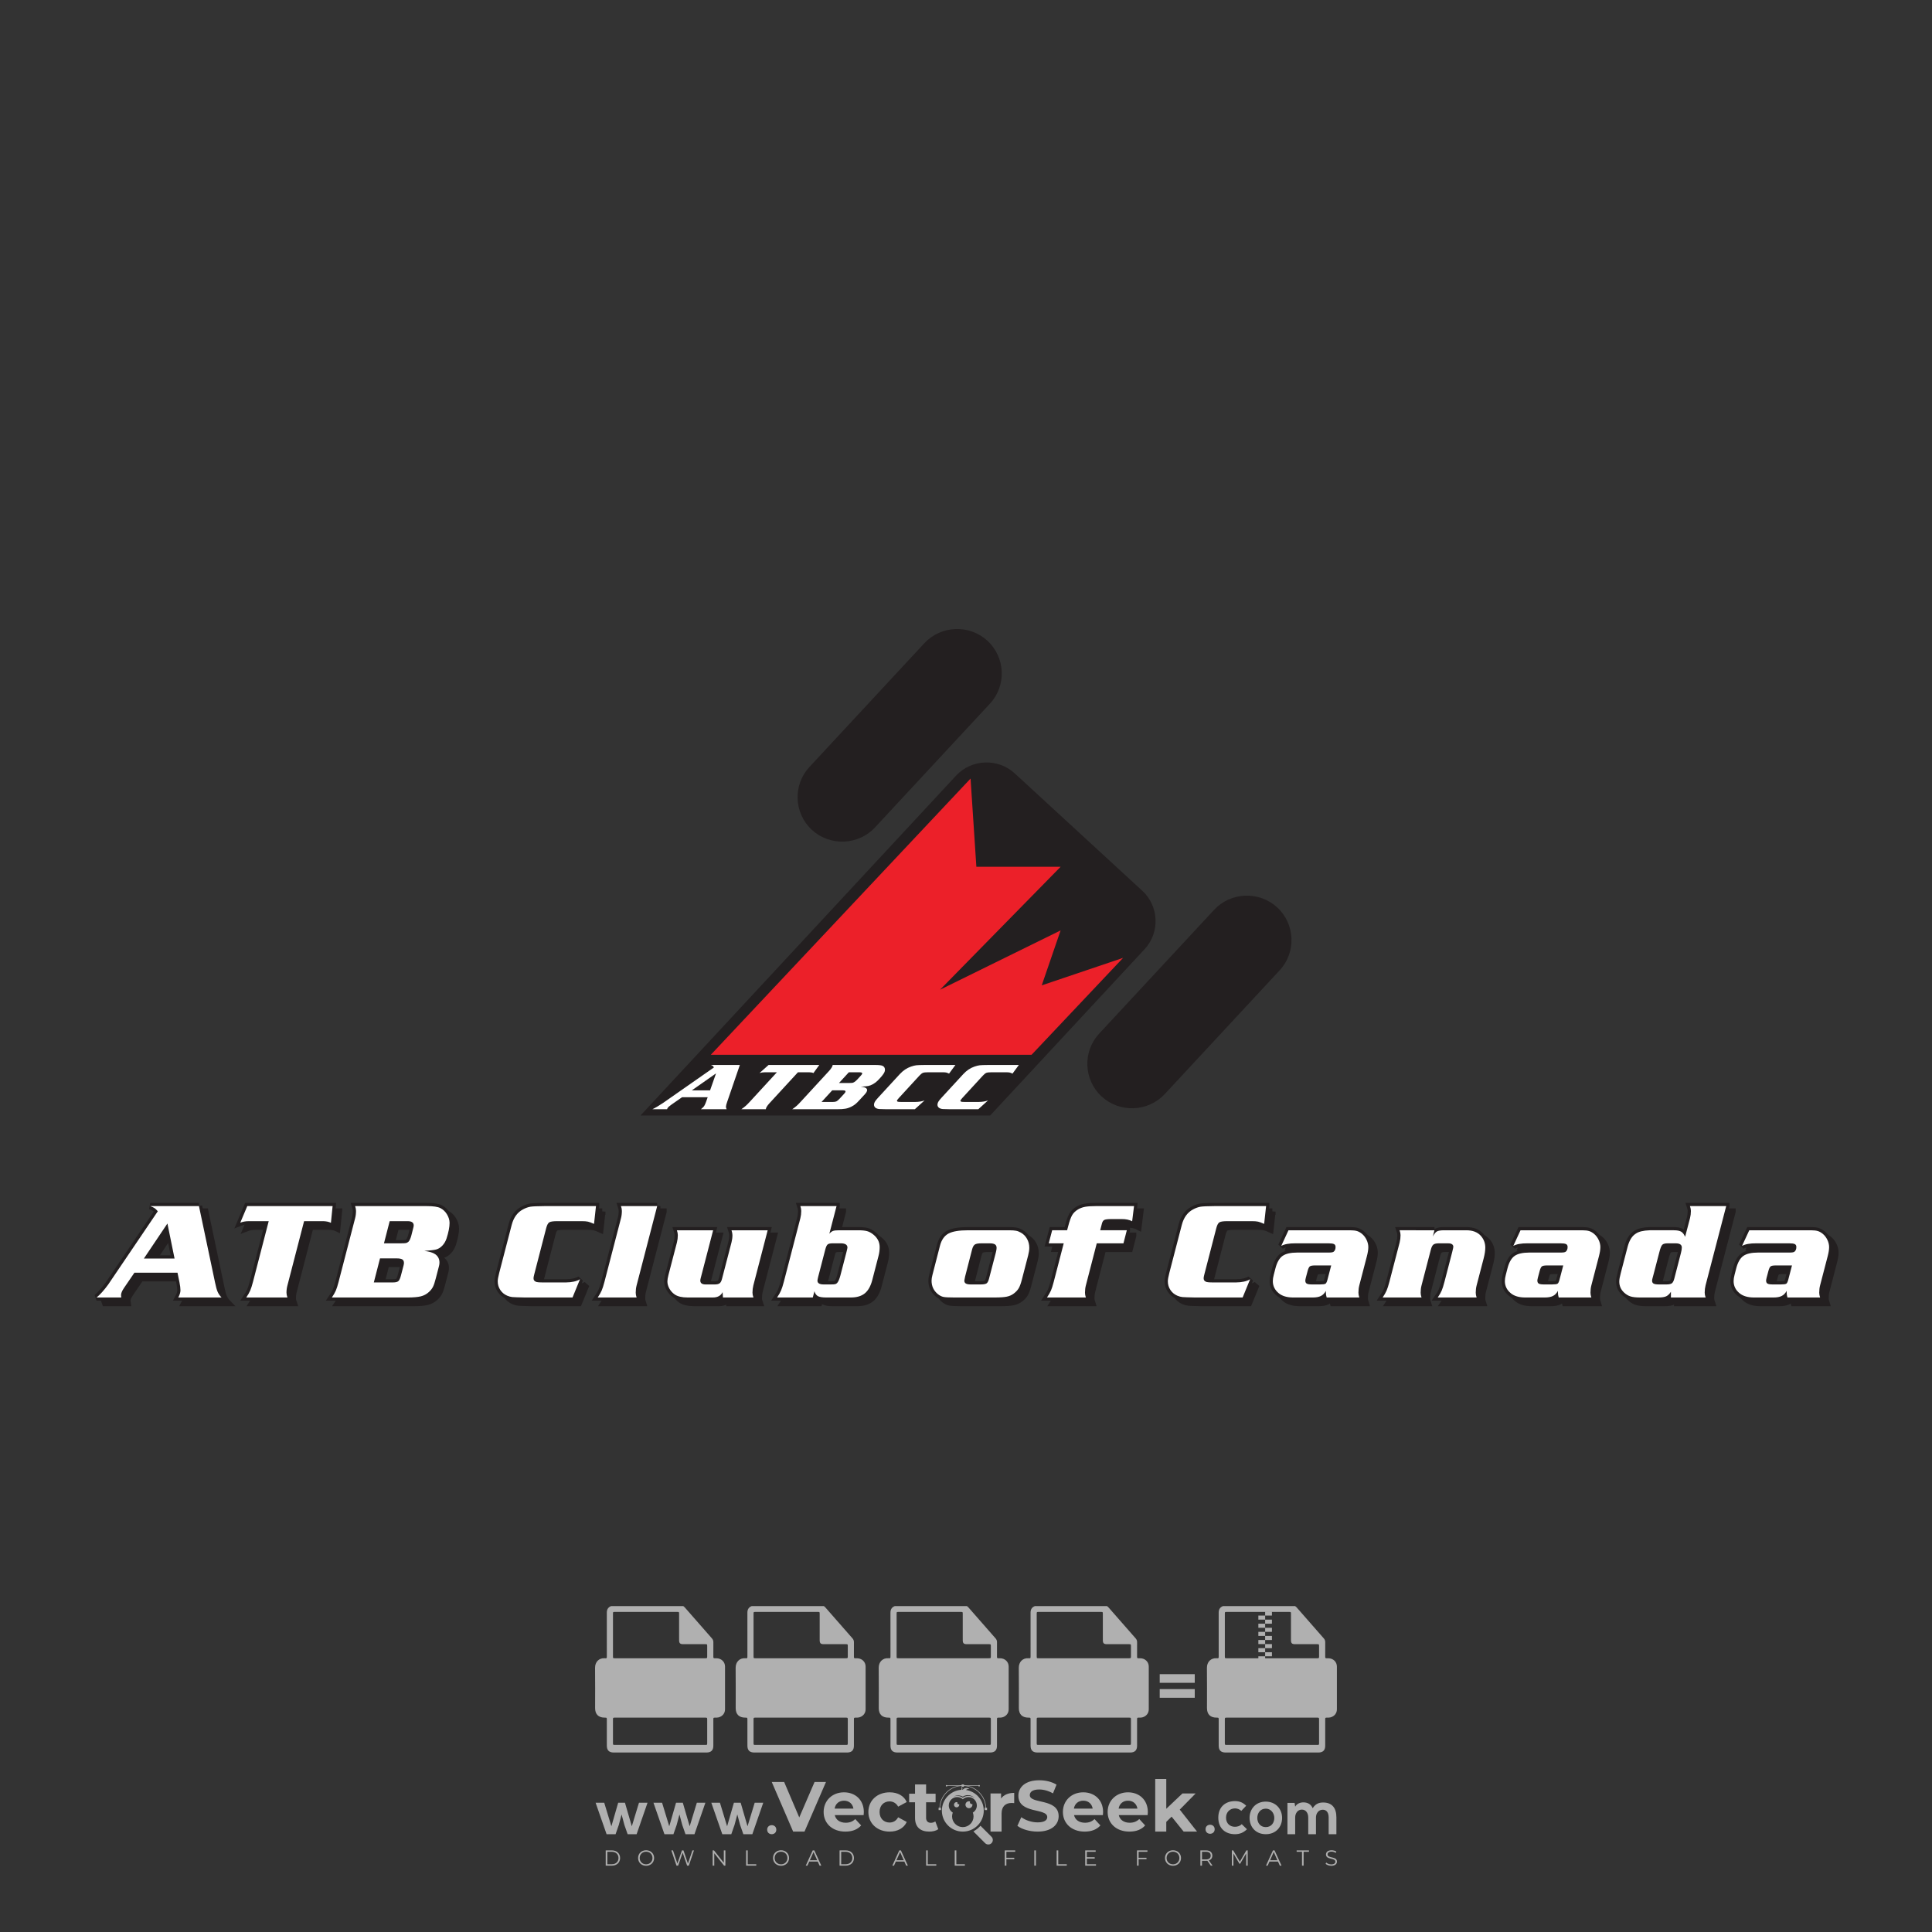 <?xml version="1.0" encoding="iso-8859-1"?>
<!-- Generator: Adobe Illustrator 24.3.0, SVG Export Plug-In . SVG Version: 6.00 Build 0)  -->
<svg version="1.1" id="Layer_1" xmlns="http://www.w3.org/2000/svg" xmlns:xlink="http://www.w3.org/1999/xlink" x="0px" y="0px"
	 viewBox="0 0 500 500" style="enable-background:new 0 0 500 500;" xml:space="preserve">
<rect x="0" y="0" width="500" height="500" fill="#333333" stroke="none"/>
<g id="watermark_1_">
	<g>
		<g id="watermark" style="opacity:0.61;">
			<g>
				<g>
					<g>
						<g>
							<polygon style="fill:#FFFFFF;" points="213.765,461.172 208.204,474.017 205.268,474.017 199.726,461.172 202.938,461.172 
								206.846,470.347 210.81,461.172 							"/>
						</g>
						<g>
							<path style="fill:#FFFFFF;" d="M223.507,469.741h-7.469c0.275,1.23,1.321,1.982,2.826,1.982c1.046,0,1.798-0.312,2.477-0.954
								l1.523,1.651c-0.917,1.046-2.294,1.597-4.074,1.597c-3.413,0-5.634-2.147-5.634-5.083c0-2.954,2.257-5.083,5.267-5.083
								c2.899,0,5.138,1.945,5.138,5.12C223.562,469.191,223.526,469.503,223.507,469.741 M216.002,468.071h4.863
								c-0.202-1.248-1.138-2.055-2.422-2.055C217.139,466.016,216.204,466.805,216.002,468.071"/>
						</g>
						<g>
							<path style="fill:#FFFFFF;" d="M224.735,468.934c0-2.973,2.294-5.083,5.505-5.083c2.074,0,3.707,0.899,4.423,2.514
								l-2.22,1.193c-0.532-0.936-1.321-1.358-2.221-1.358c-1.45,0-2.587,1.009-2.587,2.734c0,1.725,1.138,2.734,2.587,2.734
								c0.899,0,1.688-0.404,2.221-1.358l2.22,1.211c-0.716,1.578-2.349,2.495-4.423,2.495
								C227.029,474.017,224.735,471.907,224.735,468.934"/>
						</g>
						<g>
							<path style="fill:#FFFFFF;" d="M242.828,473.393c-0.587,0.422-1.45,0.624-2.331,0.624c-2.33,0-3.688-1.193-3.688-3.542
								v-4.055h-1.523v-2.202h1.523v-2.404h2.863v2.404h2.459v2.202h-2.459v4.019c0,0.844,0.458,1.303,1.229,1.303
								c0.422,0,0.844-0.128,1.156-0.367L242.828,473.393z"/>
						</g>
					</g>
					<g>
						<path style="fill:#FFFFFF;" d="M262.474,463.997v2.643c-0.238-0.018-0.422-0.037-0.642-0.037
							c-1.578,0-2.624,0.862-2.624,2.753v4.661h-2.863v-9.873h2.734v1.303C259.776,464.493,260.951,463.997,262.474,463.997"/>
					</g>
					<g>
						<path style="fill:#FFFFFF;" d="M263.299,472.53l1.009-2.239c1.083,0.789,2.697,1.339,4.239,1.339
							c1.762,0,2.477-0.587,2.477-1.376c0-2.404-7.469-0.752-7.469-5.524c0-2.184,1.762-4,5.413-4c1.615,0,3.267,0.385,4.459,1.138
							l-0.918,2.257c-1.193-0.679-2.422-1.009-3.56-1.009c-1.761,0-2.44,0.66-2.44,1.468c0,2.367,7.468,0.734,7.468,5.45
							c0,2.147-1.78,3.982-5.45,3.982C266.492,474.017,264.437,473.411,263.299,472.53"/>
					</g>
					<g>
						<path style="fill:#FFFFFF;" d="M285.428,469.741h-7.469c0.275,1.23,1.321,1.982,2.826,1.982c1.046,0,1.798-0.312,2.477-0.954
							l1.523,1.651c-0.918,1.046-2.294,1.597-4.074,1.597c-3.413,0-5.634-2.147-5.634-5.083c0-2.954,2.257-5.083,5.267-5.083
							c2.9,0,5.138,1.945,5.138,5.12C285.484,469.191,285.447,469.503,285.428,469.741 M277.923,468.071h4.863
							c-0.202-1.248-1.138-2.055-2.422-2.055C279.061,466.016,278.125,466.805,277.923,468.071"/>
					</g>
					<g>
						<path style="fill:#FFFFFF;" d="M297.007,469.741h-7.469c0.275,1.23,1.321,1.982,2.826,1.982c1.046,0,1.798-0.312,2.477-0.954
							l1.523,1.651c-0.918,1.046-2.294,1.597-4.074,1.597c-3.413,0-5.634-2.147-5.634-5.083c0-2.954,2.257-5.083,5.267-5.083
							c2.899,0,5.138,1.945,5.138,5.12C297.062,469.191,297.025,469.503,297.007,469.741 M289.501,468.071h4.863
							c-0.202-1.248-1.138-2.055-2.422-2.055C290.639,466.016,289.703,466.805,289.501,468.071"/>
					</g>
					<g>
						<polygon style="fill:#FFFFFF;" points="303.208,470.145 301.831,471.503 301.831,474.017 298.969,474.017 298.969,460.401 
							301.831,460.401 301.831,468.108 306.016,464.144 309.429,464.144 305.318,468.328 309.796,474.017 306.327,474.017 						"/>
					</g>
					<g>
						<path style="fill:#FFFFFF;" d="M256.601,475.359L256.601,475.359l-2.86-2.86c-0.435,0.508-0.953,0.943-1.534,1.284
							c-0.092,0.069-0.186,0.136-0.283,0.199l3.027,3.027c0.456,0.456,1.195,0.456,1.65,0
							C257.057,476.554,257.057,475.815,256.601,475.359"/>
					</g>
					<g>
						<path style="fill:#FFFFFF;" d="M249.984,463.244c0.221-0.173,0.495-0.281,0.797-0.281c0.042,0,0.083,0.002,0.124,0.006
							c-0.214-0.156-0.478-0.249-0.764-0.249c-0.395,0-0.744,0.18-0.981,0.458c-0.051,0-0.1,0.006-0.151,0.008
							c0.039-0.077,0.064-0.162,0.064-0.255c0-0.234-0.143-0.434-0.346-0.519c0.087,0.126,0.138,0.279,0.138,0.445
							c0,0.122-0.031,0.237-0.081,0.341c-2.811,0.201-5.03,2.539-5.03,5.4c0,2.993,2.426,5.42,5.42,5.42
							c2.993,0,5.42-2.426,5.42-5.42C254.595,465.879,252.593,463.635,249.984,463.244 M247.983,464.656
							c0.435,0,0.844,0.112,1.199,0.309c0.374-0.245,0.82-0.387,1.299-0.387c0.711,0,1.348,0.312,1.784,0.806
							c-0.435-0.379-1.004-0.61-1.627-0.61c-0.449,0-0.87,0.12-1.234,0.329c-0.079,0.046-0.156,0.096-0.229,0.15
							c-0.065-0.048-0.133-0.093-0.204-0.134c-0.369-0.219-0.8-0.344-1.26-0.344c-0.3,0-0.588,0.054-0.854,0.152
							C247.196,464.754,247.578,464.656,247.983,464.656 M251.772,469.098c0.115,0.305,0.181,0.634,0.181,0.979
							c0,1.534-1.244,2.777-2.778,2.777c-1.534,0-2.777-1.243-2.777-2.777c0-0.345,0.066-0.674,0.181-0.979
							c-0.62-0.382-1.035-1.064-1.035-1.846c0-1.197,0.971-2.168,2.168-2.168c0.565,0,1.078,0.218,1.463,0.572
							c0.386-0.354,0.899-0.572,1.464-0.572c1.197,0,2.168,0.971,2.168,2.168C252.807,468.034,252.392,468.716,251.772,469.098"/>
					</g>
					<g>
						<path style="fill:#FFFFFF;" d="M251.666,467.061c0,0.497-0.404,0.901-0.901,0.901c-0.497,0-0.901-0.404-0.901-0.901
							s0.404-0.901,0.901-0.901c0.101,0,0.197,0.017,0.287,0.047c-0.03,0.062-0.045,0.132-0.045,0.204
							c0,0.273,0.221,0.494,0.494,0.494c0.05,0,0.099-0.008,0.146-0.022C251.66,466.941,251.666,467,251.666,467.061"/>
					</g>
					<g>
						<path style="fill:#FFFFFF;" d="M248.255,467.061c0,0.376-0.305,0.681-0.681,0.681c-0.376,0-0.681-0.305-0.681-0.681
							s0.305-0.681,0.681-0.681c0.076,0,0.149,0.013,0.217,0.035c-0.023,0.047-0.034,0.1-0.034,0.155
							c0,0.206,0.167,0.374,0.374,0.374c0.038,0,0.075-0.006,0.11-0.017C248.25,466.97,248.255,467.015,248.255,467.061"/>
					</g>
					<g>
						<g>
							<g>
								<rect x="242.908" y="467.83" style="fill:#FFFFFF;" width="0.616" height="0.616"/>
							</g>
							<g>
								<rect x="254.827" y="467.83" style="fill:#FFFFFF;" width="0.616" height="0.616"/>
							</g>
							<g>
								<path style="fill:#FFFFFF;" d="M255.205,468.082h-0.14c0-3.248-2.642-5.89-5.89-5.89c-3.248,0-5.89,2.642-5.89,5.89h-0.14
									c0-1.611,0.627-3.125,1.766-4.264c1.139-1.139,2.653-1.766,4.264-1.766c1.611,0,3.125,0.627,4.264,1.766
									C254.578,464.957,255.205,466.471,255.205,468.082"/>
							</g>
						</g>
						<g>
							<rect x="248.868" y="461.814" style="fill:#FFFFFF;" width="0.616" height="0.616"/>
						</g>
						<g>
							<rect x="244.95" y="462.052" style="fill:#FFFFFF;" width="8.45" height="0.14"/>
						</g>
						<g>
							<path style="fill:#FFFFFF;" d="M245.174,462.15c0,0.108-0.088,0.196-0.196,0.196c-0.108,0-0.196-0.088-0.196-0.196
								c0-0.108,0.088-0.196,0.196-0.196C245.086,461.954,245.174,462.042,245.174,462.15"/>
						</g>
						<g>
							<path style="fill:#FFFFFF;" d="M253.596,462.15c0,0.108-0.088,0.196-0.196,0.196c-0.108,0-0.196-0.088-0.196-0.196
								c0-0.108,0.088-0.196,0.196-0.196C253.509,461.954,253.596,462.042,253.596,462.15"/>
						</g>
					</g>
				</g>
				<g>
					<path style="fill:#FFFFFF;" d="M314.356,473.409c0,1.559-2.364,1.559-2.364,0C311.993,471.851,314.356,471.851,314.356,473.409
						z"/>
				</g>
				<g>
					<g>
						<g>
							<path style="fill:#FFFFFF;" d="M161.739,466.549l1.772,6.088l1.855-6.088h2.215l-2.823,8.14h-2.33l-0.837-2.396l-0.722-2.708
								l-0.722,2.708l-0.837,2.396h-2.33l-2.839-8.14h2.231l1.855,6.088l1.756-6.088H161.739z"/>
						</g>
						<g>
							<path style="fill:#FFFFFF;" d="M176.713,466.549l1.772,6.088l1.855-6.088h2.215l-2.823,8.14h-2.33l-0.837-2.396l-0.722-2.708
								l-0.722,2.708l-0.837,2.396h-2.33l-2.839-8.14h2.231l1.855,6.088l1.756-6.088H176.713z"/>
						</g>
						<g>
							<path style="fill:#FFFFFF;" d="M191.687,466.549l1.772,6.088l1.855-6.088h2.215l-2.823,8.14h-2.33l-0.837-2.396l-0.722-2.708
								l-0.722,2.708l-0.837,2.396h-2.33l-2.839-8.14h2.231l1.855,6.088l1.756-6.088H191.687z"/>
						</g>
					</g>
					<g>
						<path style="fill:#FFFFFF;" d="M200.908,473.52c0,1.559-2.364,1.559-2.364,0C198.545,471.962,200.908,471.962,200.908,473.52z
							"/>
					</g>
					<g>
						<path style="fill:#FFFFFF;" d="M322.71,473.409c-0.935,0.919-1.919,1.28-3.117,1.28c-2.346,0-4.3-1.411-4.3-4.282
							s1.953-4.284,4.3-4.284c1.149,0,2.035,0.329,2.921,1.199l-1.264,1.329c-0.476-0.428-1.066-0.64-1.623-0.64
							c-1.346,0-2.33,0.985-2.33,2.396c0,1.542,1.05,2.362,2.297,2.362c0.64,0,1.28-0.18,1.772-0.672L322.71,473.409z"/>
					</g>
					<g>
						<path style="fill:#FFFFFF;" d="M331.805,470.472c0,2.33-1.591,4.217-4.217,4.217c-2.626,0-4.201-1.887-4.201-4.217
							c0-2.314,1.609-4.217,4.185-4.217C330.149,466.255,331.805,468.158,331.805,470.472z M325.389,470.472
							c0,1.231,0.739,2.38,2.199,2.38c1.46,0,2.199-1.149,2.199-2.38c0-1.215-0.854-2.396-2.199-2.396
							C326.144,468.077,325.389,469.258,325.389,470.472z"/>
					</g>
					<g>
						<path style="fill:#FFFFFF;" d="M338.572,474.689v-4.332c0-1.068-0.559-2.035-1.658-2.035c-1.082,0-1.722,0.967-1.722,2.035
							v4.332h-2.003v-8.107h1.855l0.148,0.985c0.426-0.82,1.362-1.116,2.133-1.116c0.969,0,1.937,0.394,2.396,1.51
							c0.723-1.149,1.658-1.478,2.708-1.478c2.297,0,3.43,1.412,3.43,3.84v4.365h-2.003v-4.365c0-1.066-0.442-1.97-1.526-1.97
							c-1.082,0-1.756,0.935-1.756,2.003v4.332H338.572z"/>
					</g>
				</g>
			</g>
		</g>
		<g style="opacity:0.61;">
			<g>
				<g>
					<path style="fill:#FFFFFF;" d="M345.988,431.299c-0.006-1.224-0.959-2.121-2.189-2.14c-0.924-0.014-0.832,0.12-0.834-0.867
						c-0.003-1.097-0.007-2.194,0.003-3.292c0.003-0.379-0.112-0.691-0.362-0.976c-2.342-2.668-4.678-5.342-7.019-8.011
						c-0.12-0.137-0.275-0.244-0.414-0.366c-6.214,0-12.427,0-18.641,0c-0.794,0.293-1.14,0.868-1.138,1.709
						c0.01,3.748,0.004,7.496,0.004,11.243c0,0.556-0.003,0.589-0.55,0.551c-1.497-0.102-2.516,0.986-2.497,2.492
						c0.044,3.476,0.013,6.953,0.014,10.429c0.001,1.58,0.867,2.443,2.45,2.449c0.582,0.002,0.582,0.002,0.582,0.6
						c0,2.219-0.001,4.438,0.001,6.657c0.001,1.192,0.58,1.771,1.768,1.771c8.013,0.001,16.027,0.001,24.04,0
						c1.168,0,1.755-0.583,1.757-1.745c0.002-2.256,0-4.512,0.001-6.768c0-0.512,0.002-0.511,0.52-0.515
						c0.271-0.002,0.541,0.008,0.809-0.058c0.996-0.246,1.69-1.044,1.694-2.069C346.003,438.696,346.005,434.997,345.988,431.299z
						 M317.537,417.162c5.337,0,10.674,0,16.01,0c0.548,0,0.554,0.007,0.554,0.561c0.001,2.243-0.001,4.486,0.001,6.73
						c0.001,0.811,0.249,1.059,1.06,1.059c1.91,0.001,3.821,0,5.731,0.001c0.458,0,0.479,0.021,0.481,0.483
						c0.003,0.887,0.002,1.775,0,2.662c-0.001,0.477-0.024,0.498-0.504,0.499c-3.895,0.001-7.79,0-11.684,0
						c-3.882,0-7.765,0-11.647,0c-0.55,0-0.552-0.001-0.552-0.561c-0.001-3.624-0.001-7.247,0-10.871
						C316.987,417.166,316.991,417.162,317.537,417.162z M340.822,451.579c-3.883,0.001-7.766,0-11.65,0c-3.871,0-7.742,0-11.613,0
						c-0.572,0-0.574-0.002-0.574-0.579c-0.001-1.997-0.001-3.994,0.001-5.991c0-0.464,0.023-0.486,0.478-0.487
						c7.803-0.001,15.607-0.001,23.41,0c0.478,0,0.499,0.02,0.499,0.503c0.002,1.997,0.001,3.994,0,5.991
						C341.375,451.574,341.37,451.579,340.822,451.579z"/>
				</g>
				<g>
					<g>
						<rect x="327.418" y="417.053" style="fill:#FFFFFF;" width="1.757" height="1.054"/>
					</g>
					<g>
						<rect x="325.662" y="418.107" style="fill:#FFFFFF;" width="1.757" height="1.054"/>
					</g>
					<g>
						<rect x="327.418" y="419.161" style="fill:#FFFFFF;" width="1.757" height="1.054"/>
					</g>
					<g>
						<rect x="325.662" y="420.215" style="fill:#FFFFFF;" width="1.757" height="1.054"/>
					</g>
					<g>
						<rect x="327.418" y="421.269" style="fill:#FFFFFF;" width="1.757" height="1.054"/>
					</g>
					<g>
						<rect x="325.662" y="422.323" style="fill:#FFFFFF;" width="1.757" height="1.054"/>
					</g>
					<g>
						<rect x="327.418" y="423.378" style="fill:#FFFFFF;" width="1.757" height="1.054"/>
					</g>
					<g>
						<rect x="325.662" y="424.432" style="fill:#FFFFFF;" width="1.757" height="1.054"/>
					</g>
					<g>
						<rect x="327.418" y="425.486" style="fill:#FFFFFF;" width="1.757" height="1.054"/>
					</g>
					<g>
						<rect x="325.662" y="426.54" style="fill:#FFFFFF;" width="1.757" height="1.054"/>
					</g>
					<g>
						<rect x="327.418" y="427.594" style="fill:#FFFFFF;" width="1.757" height="1.054"/>
					</g>
					<g>
						<rect x="325.662" y="428.648" style="fill:#FFFFFF;" width="1.757" height="1.054"/>
					</g>
				</g>
			</g>
			<g>
				<path style="fill:#FFFFFF;" d="M187.637,431.299c-0.006-1.224-0.959-2.121-2.189-2.14c-0.924-0.014-0.832,0.12-0.834-0.867
					c-0.003-1.097-0.007-2.194,0.003-3.292c0.003-0.379-0.112-0.691-0.362-0.976c-2.342-2.668-4.678-5.342-7.019-8.011
					c-0.12-0.137-0.275-0.244-0.414-0.366c-6.214,0-12.427,0-18.641,0c-0.794,0.293-1.14,0.868-1.138,1.709
					c0.01,3.748,0.004,7.496,0.004,11.243c0,0.556-0.003,0.589-0.55,0.551c-1.497-0.102-2.516,0.986-2.497,2.492
					c0.044,3.476,0.013,6.953,0.014,10.429c0.001,1.58,0.867,2.443,2.45,2.449c0.582,0.002,0.582,0.002,0.582,0.6
					c0,2.219-0.001,4.438,0.001,6.657c0.001,1.192,0.58,1.771,1.768,1.771c8.013,0.001,16.027,0.001,24.04,0
					c1.168,0,1.755-0.583,1.757-1.745c0.002-2.256,0-4.512,0.001-6.768c0-0.512,0.002-0.511,0.52-0.515
					c0.271-0.002,0.541,0.008,0.809-0.058c0.996-0.246,1.69-1.044,1.694-2.069C187.652,438.696,187.655,434.997,187.637,431.299z
					 M159.187,417.162c5.337,0,10.674,0,16.01,0c0.548,0,0.554,0.007,0.554,0.561c0.001,2.243-0.001,4.486,0.001,6.73
					c0.001,0.811,0.249,1.059,1.06,1.059c1.91,0.001,3.821,0,5.731,0.001c0.458,0,0.479,0.021,0.481,0.483
					c0.003,0.887,0.002,1.775,0,2.662c-0.001,0.477-0.024,0.498-0.504,0.499c-3.895,0.001-7.79,0-11.684,0
					c-3.882,0-7.765,0-11.647,0c-0.55,0-0.552-0.001-0.552-0.561c-0.001-3.624-0.001-7.247,0-10.871
					C158.636,417.166,158.64,417.162,159.187,417.162z M182.472,451.579c-3.883,0.001-7.766,0-11.65,0c-3.871,0-7.742,0-11.613,0
					c-0.572,0-0.574-0.002-0.574-0.579c-0.001-1.997-0.001-3.994,0.001-5.991c0-0.464,0.023-0.486,0.478-0.487
					c7.803-0.001,15.607-0.001,23.41,0c0.478,0,0.499,0.02,0.499,0.503c0.002,1.997,0.001,3.994,0,5.991
					C183.024,451.574,183.019,451.579,182.472,451.579z"/>
			</g>
			<g>
				<path style="fill:#FFFFFF;" d="M159.779,440.669v-7.897h2.779c0.375,0,0.726,0.061,1.053,0.182
					c0.327,0.121,0.612,0.292,0.855,0.513c0.242,0.221,0.434,0.483,0.573,0.789c0.14,0.305,0.21,0.642,0.21,1.009
					c0,0.375-0.07,0.715-0.21,1.02c-0.14,0.305-0.331,0.568-0.573,0.789c-0.243,0.221-0.528,0.392-0.855,0.513
					c-0.327,0.121-0.678,0.182-1.053,0.182h-1.29v2.901H159.779z M162.58,436.356c0.39,0,0.684-0.111,0.882-0.331
					c0.199-0.22,0.298-0.474,0.298-0.761c0-0.14-0.024-0.276-0.072-0.408c-0.048-0.132-0.121-0.248-0.221-0.347
					c-0.099-0.099-0.223-0.178-0.37-0.237c-0.147-0.059-0.32-0.089-0.518-0.089h-1.312v2.173H162.58z"/>
				<path style="fill:#FFFFFF;" d="M166.308,432.771h1.731l3.177,5.294h0.088l-0.088-1.522v-3.772h1.478v7.897h-1.566l-3.353-5.592
					h-0.088l0.088,1.522v4.07h-1.467V432.771z"/>
				<path style="fill:#FFFFFF;" d="M177.922,436.334h3.872c0.022,0.089,0.04,0.195,0.055,0.32c0.014,0.125,0.022,0.25,0.022,0.375
					c0,0.507-0.077,0.985-0.231,1.434c-0.154,0.449-0.397,0.849-0.728,1.202c-0.353,0.375-0.776,0.666-1.268,0.871
					c-0.493,0.206-1.055,0.309-1.688,0.309c-0.574,0-1.114-0.103-1.622-0.309c-0.507-0.206-0.948-0.492-1.323-0.86
					c-0.375-0.367-0.673-0.803-0.894-1.307c-0.221-0.504-0.331-1.053-0.331-1.649c0-0.595,0.11-1.145,0.331-1.649
					c0.221-0.504,0.518-0.939,0.894-1.307c0.375-0.367,0.816-0.654,1.323-0.86c0.507-0.206,1.048-0.309,1.622-0.309
					c0.64,0,1.211,0.11,1.715,0.331c0.504,0.221,0.935,0.526,1.296,0.915l-1.025,1.004c-0.258-0.272-0.544-0.48-0.861-0.623
					c-0.316-0.143-0.695-0.215-1.136-0.215c-0.361,0-0.703,0.065-1.026,0.193c-0.324,0.129-0.607,0.311-0.85,0.546
					c-0.242,0.235-0.436,0.52-0.579,0.855c-0.143,0.335-0.215,0.708-0.215,1.119c0,0.412,0.072,0.785,0.215,1.12
					c0.143,0.335,0.338,0.62,0.584,0.855c0.246,0.235,0.531,0.418,0.855,0.546c0.323,0.129,0.669,0.193,1.037,0.193
					c0.419,0,0.773-0.061,1.064-0.182c0.29-0.121,0.538-0.278,0.744-0.469c0.148-0.132,0.275-0.3,0.381-0.502
					c0.106-0.202,0.189-0.428,0.248-0.678h-2.482V436.334z"/>
			</g>
			<g>
				<path style="fill:#FFFFFF;" d="M224.019,431.299c-0.006-1.224-0.959-2.121-2.189-2.14c-0.924-0.014-0.832,0.12-0.834-0.867
					c-0.003-1.097-0.007-2.194,0.003-3.292c0.003-0.379-0.112-0.691-0.362-0.976c-2.342-2.668-4.678-5.342-7.019-8.011
					c-0.12-0.137-0.275-0.244-0.414-0.366c-6.214,0-12.427,0-18.641,0c-0.794,0.293-1.14,0.868-1.138,1.709
					c0.01,3.748,0.004,7.496,0.004,11.243c0,0.556-0.003,0.589-0.55,0.551c-1.497-0.102-2.516,0.986-2.497,2.492
					c0.044,3.476,0.013,6.953,0.014,10.429c0.001,1.58,0.867,2.443,2.45,2.449c0.582,0.002,0.582,0.002,0.582,0.6
					c0,2.219-0.001,4.438,0.001,6.657c0.001,1.192,0.58,1.771,1.768,1.771c8.013,0.001,16.027,0.001,24.04,0
					c1.168,0,1.755-0.583,1.757-1.745c0.002-2.256,0-4.512,0.001-6.768c0-0.512,0.002-0.511,0.52-0.515
					c0.271-0.002,0.541,0.008,0.809-0.058c0.997-0.246,1.69-1.044,1.694-2.069C224.034,438.696,224.036,434.997,224.019,431.299z
					 M195.568,417.162c5.337,0,10.674,0,16.01,0c0.548,0,0.554,0.007,0.554,0.561c0.001,2.243-0.001,4.486,0.001,6.73
					c0.001,0.811,0.249,1.059,1.06,1.059c1.91,0.001,3.821,0,5.731,0.001c0.458,0,0.479,0.021,0.481,0.483
					c0.003,0.887,0.002,1.775,0,2.662c-0.001,0.477-0.024,0.498-0.504,0.499c-3.895,0.001-7.79,0-11.684,0
					c-3.882,0-7.765,0-11.647,0c-0.55,0-0.552-0.001-0.552-0.561c-0.001-3.624-0.001-7.247,0-10.871
					C195.018,417.166,195.022,417.162,195.568,417.162z M218.854,451.579c-3.883,0.001-7.766,0-11.65,0c-3.871,0-7.742,0-11.613,0
					c-0.572,0-0.574-0.002-0.574-0.579c-0.001-1.997-0.001-3.994,0.001-5.991c0-0.464,0.023-0.486,0.478-0.487
					c7.803-0.001,15.607-0.001,23.41,0c0.478,0,0.499,0.02,0.499,0.503c0.002,1.997,0.001,3.994,0,5.991
					C219.406,451.574,219.401,451.579,218.854,451.579z"/>
			</g>
			<g>
				<path style="fill:#FFFFFF;" d="M205.111,432.771h1.699l2.967,7.897h-1.644l-0.651-1.886h-3.044l-0.651,1.886h-1.643
					L205.111,432.771z M206.997,437.415l-0.706-1.974l-0.287-0.96h-0.088l-0.287,0.96l-0.706,1.974H206.997z"/>
				<path style="fill:#FFFFFF;" d="M211.331,434.536c-0.125,0-0.245-0.024-0.359-0.072c-0.114-0.048-0.213-0.114-0.298-0.199
					c-0.084-0.084-0.151-0.182-0.198-0.292c-0.048-0.11-0.072-0.232-0.072-0.364s0.024-0.254,0.072-0.364
					c0.048-0.11,0.114-0.208,0.198-0.292c0.084-0.084,0.184-0.151,0.298-0.198c0.114-0.048,0.233-0.072,0.359-0.072
					c0.257,0,0.478,0.09,0.662,0.27c0.184,0.181,0.276,0.399,0.276,0.656s-0.092,0.476-0.276,0.656
					C211.809,434.446,211.589,434.536,211.331,434.536z M210.615,440.669v-5.404h1.445v5.404H210.615z"/>
			</g>
			<g>
				<path style="fill:#FFFFFF;" d="M261.044,431.299c-0.006-1.224-0.959-2.121-2.189-2.14c-0.924-0.014-0.832,0.12-0.834-0.867
					c-0.003-1.097-0.007-2.194,0.003-3.292c0.003-0.379-0.112-0.691-0.362-0.976c-2.342-2.668-4.678-5.342-7.019-8.011
					c-0.12-0.137-0.275-0.244-0.414-0.366c-6.214,0-12.427,0-18.641,0c-0.794,0.293-1.14,0.868-1.138,1.709
					c0.01,3.748,0.004,7.496,0.004,11.243c0,0.556-0.003,0.589-0.55,0.551c-1.497-0.102-2.516,0.986-2.497,2.492
					c0.044,3.476,0.013,6.953,0.014,10.429c0.001,1.58,0.867,2.443,2.45,2.449c0.582,0.002,0.582,0.002,0.582,0.6
					c0,2.219-0.001,4.438,0.001,6.657c0.001,1.192,0.58,1.771,1.768,1.771c8.013,0.001,16.027,0.001,24.04,0
					c1.168,0,1.755-0.583,1.757-1.745c0.002-2.256,0-4.512,0.001-6.768c0-0.512,0.002-0.511,0.52-0.515
					c0.271-0.002,0.541,0.008,0.809-0.058c0.996-0.246,1.69-1.044,1.694-2.069C261.059,438.696,261.061,434.997,261.044,431.299z
					 M232.593,417.162c5.337,0,10.674,0,16.01,0c0.548,0,0.554,0.007,0.554,0.561c0.001,2.243-0.001,4.486,0.001,6.73
					c0.001,0.811,0.249,1.059,1.06,1.059c1.91,0.001,3.821,0,5.731,0.001c0.458,0,0.479,0.021,0.481,0.483
					c0.003,0.887,0.002,1.775,0,2.662c-0.001,0.477-0.024,0.498-0.504,0.499c-3.895,0.001-7.79,0-11.684,0
					c-3.882,0-7.765,0-11.647,0c-0.55,0-0.552-0.001-0.552-0.561c-0.001-3.624-0.001-7.247,0-10.871
					C232.042,417.166,232.047,417.162,232.593,417.162z M255.878,451.579c-3.883,0.001-7.766,0-11.65,0c-3.871,0-7.742,0-11.613,0
					c-0.572,0-0.574-0.002-0.574-0.579c-0.001-1.997-0.001-3.994,0.001-5.991c0-0.464,0.023-0.486,0.478-0.487
					c7.803-0.001,15.607-0.001,23.41,0c0.478,0,0.499,0.02,0.499,0.503c0.002,1.997,0.001,3.994,0,5.991
					C256.431,451.574,256.426,451.579,255.878,451.579z"/>
			</g>
			<g>
				<path style="fill:#FFFFFF;" d="M236.361,440.845c-0.338,0-0.662-0.048-0.971-0.143c-0.309-0.095-0.592-0.239-0.849-0.43
					c-0.257-0.191-0.481-0.425-0.673-0.7c-0.191-0.276-0.342-0.597-0.452-0.965l1.401-0.551c0.103,0.397,0.283,0.726,0.54,0.987
					c0.257,0.261,0.596,0.392,1.015,0.392c0.154,0,0.303-0.02,0.447-0.061c0.143-0.04,0.272-0.099,0.386-0.176
					s0.204-0.175,0.27-0.292c0.066-0.118,0.099-0.254,0.099-0.408c0-0.147-0.026-0.279-0.077-0.397
					c-0.051-0.117-0.138-0.227-0.259-0.331c-0.121-0.103-0.28-0.202-0.475-0.298c-0.195-0.095-0.435-0.195-0.722-0.298l-0.485-0.176
					c-0.213-0.073-0.429-0.173-0.645-0.298c-0.217-0.125-0.413-0.276-0.59-0.452c-0.177-0.176-0.322-0.384-0.436-0.623
					c-0.114-0.239-0.171-0.509-0.171-0.81c0-0.309,0.06-0.597,0.182-0.866c0.121-0.268,0.294-0.503,0.518-0.706
					c0.224-0.202,0.492-0.36,0.805-0.474s0.66-0.171,1.042-0.171c0.397,0,0.74,0.053,1.031,0.16
					c0.291,0.107,0.537,0.243,0.739,0.408c0.202,0.165,0.366,0.348,0.491,0.546c0.125,0.199,0.217,0.386,0.276,0.563l-1.312,0.551
					c-0.074-0.221-0.208-0.419-0.402-0.596c-0.195-0.176-0.462-0.265-0.8-0.265c-0.324,0-0.592,0.075-0.805,0.226
					c-0.213,0.151-0.32,0.348-0.32,0.59c0,0.235,0.103,0.436,0.309,0.601c0.206,0.165,0.533,0.325,0.982,0.48l0.497,0.165
					c0.316,0.111,0.605,0.237,0.866,0.381c0.261,0.143,0.485,0.314,0.673,0.513c0.187,0.199,0.331,0.425,0.43,0.678
					c0.1,0.254,0.149,0.546,0.149,0.877c0,0.412-0.083,0.767-0.248,1.064c-0.165,0.298-0.377,0.542-0.634,0.734
					c-0.258,0.191-0.548,0.335-0.872,0.43C236.986,440.797,236.67,440.845,236.361,440.845z"/>
				<path style="fill:#FFFFFF;" d="M239.516,432.771h1.61l1.633,4.754l0.287,1.015h0.088l0.309-1.015l1.699-4.754h1.61l-2.879,7.897
					h-1.566L239.516,432.771z"/>
				<path style="fill:#FFFFFF;" d="M251.097,436.334h3.871c0.022,0.089,0.04,0.195,0.055,0.32c0.015,0.125,0.023,0.25,0.023,0.375
					c0,0.507-0.078,0.985-0.232,1.434c-0.154,0.449-0.397,0.849-0.728,1.202c-0.353,0.375-0.775,0.666-1.268,0.871
					c-0.493,0.206-1.055,0.309-1.688,0.309c-0.574,0-1.114-0.103-1.621-0.309c-0.507-0.206-0.949-0.492-1.324-0.86
					c-0.375-0.367-0.673-0.803-0.894-1.307c-0.22-0.504-0.331-1.053-0.331-1.649c0-0.595,0.11-1.145,0.331-1.649
					c0.221-0.504,0.518-0.939,0.894-1.307c0.375-0.367,0.816-0.654,1.324-0.86c0.507-0.206,1.047-0.309,1.621-0.309
					c0.64,0,1.211,0.11,1.715,0.331c0.504,0.221,0.936,0.526,1.296,0.915l-1.026,1.004c-0.257-0.272-0.544-0.48-0.861-0.623
					c-0.316-0.143-0.694-0.215-1.136-0.215c-0.36,0-0.702,0.065-1.026,0.193c-0.323,0.129-0.607,0.311-0.849,0.546
					c-0.243,0.235-0.436,0.52-0.579,0.855c-0.143,0.335-0.215,0.708-0.215,1.119c0,0.412,0.072,0.785,0.215,1.12
					c0.143,0.335,0.338,0.62,0.585,0.855c0.246,0.235,0.531,0.418,0.854,0.546c0.324,0.129,0.669,0.193,1.037,0.193
					c0.419,0,0.774-0.061,1.064-0.182c0.29-0.121,0.539-0.278,0.745-0.469c0.147-0.132,0.274-0.3,0.38-0.502
					c0.107-0.202,0.189-0.428,0.248-0.678h-2.482V436.334z"/>
			</g>
			<g>
				<path style="fill:#FFFFFF;" d="M297.3,431.299c-0.006-1.224-0.959-2.121-2.189-2.14c-0.924-0.014-0.832,0.12-0.834-0.867
					c-0.003-1.097-0.007-2.194,0.003-3.292c0.003-0.379-0.112-0.691-0.362-0.976c-2.342-2.668-4.678-5.342-7.019-8.011
					c-0.12-0.137-0.275-0.244-0.414-0.366c-6.214,0-12.427,0-18.641,0c-0.794,0.293-1.14,0.868-1.138,1.709
					c0.01,3.748,0.004,7.496,0.004,11.243c0,0.556-0.003,0.589-0.55,0.551c-1.497-0.102-2.516,0.986-2.497,2.492
					c0.044,3.476,0.013,6.953,0.014,10.429c0.001,1.58,0.867,2.443,2.45,2.449c0.582,0.002,0.582,0.002,0.582,0.6
					c0,2.219-0.001,4.438,0.001,6.657c0.001,1.192,0.58,1.771,1.768,1.771c8.013,0.001,16.027,0.001,24.04,0
					c1.168,0,1.755-0.583,1.757-1.745c0.002-2.256,0-4.512,0.001-6.768c0-0.512,0.002-0.511,0.52-0.515
					c0.271-0.002,0.541,0.008,0.809-0.058c0.996-0.246,1.69-1.044,1.694-2.069C297.315,438.696,297.318,434.997,297.3,431.299z
					 M268.85,417.162c5.337,0,10.674,0,16.01,0c0.548,0,0.554,0.007,0.554,0.561c0.001,2.243-0.001,4.486,0.001,6.73
					c0.001,0.811,0.249,1.059,1.06,1.059c1.91,0.001,3.821,0,5.731,0.001c0.458,0,0.479,0.021,0.481,0.483
					c0.003,0.887,0.002,1.775,0,2.662c-0.001,0.477-0.024,0.498-0.504,0.499c-3.895,0.001-7.79,0-11.684,0
					c-3.882,0-7.765,0-11.647,0c-0.55,0-0.552-0.001-0.552-0.561c-0.001-3.624-0.001-7.247,0-10.871
					C268.299,417.166,268.303,417.162,268.85,417.162z M292.135,451.579c-3.883,0.001-7.766,0-11.65,0c-3.871,0-7.742,0-11.613,0
					c-0.572,0-0.574-0.002-0.574-0.579c-0.001-1.997-0.001-3.994,0.001-5.991c0-0.464,0.023-0.486,0.478-0.487
					c7.803-0.001,15.607-0.001,23.41,0c0.478,0,0.499,0.02,0.499,0.503c0.001,1.997,0.001,3.994,0,5.991
					C292.687,451.574,292.682,451.579,292.135,451.579z"/>
			</g>
			<g>
				<path style="fill:#FFFFFF;" d="M272.966,434.183v1.831h3.165v1.412h-3.165v1.831h3.518v1.412h-5.007v-7.897h5.007v1.412H272.966
					z"/>
				<path style="fill:#FFFFFF;" d="M277.852,440.669v-7.897h2.779c0.375,0,0.726,0.061,1.053,0.182
					c0.327,0.121,0.612,0.292,0.855,0.513c0.243,0.221,0.434,0.483,0.574,0.789c0.14,0.305,0.209,0.642,0.209,1.009
					c0,0.375-0.07,0.715-0.209,1.02c-0.14,0.305-0.331,0.568-0.574,0.789c-0.243,0.221-0.528,0.392-0.855,0.513
					c-0.327,0.121-0.678,0.182-1.053,0.182h-1.29v2.901H277.852z M280.653,436.356c0.389,0,0.684-0.111,0.882-0.331
					c0.199-0.22,0.298-0.474,0.298-0.761c0-0.14-0.024-0.276-0.072-0.408c-0.048-0.132-0.121-0.248-0.221-0.347
					c-0.099-0.099-0.222-0.178-0.37-0.237c-0.147-0.059-0.32-0.089-0.518-0.089h-1.312v2.173H280.653z"/>
				<path style="fill:#FFFFFF;" d="M286.797,440.845c-0.338,0-0.662-0.048-0.971-0.143c-0.309-0.095-0.592-0.239-0.849-0.43
					c-0.257-0.191-0.482-0.425-0.673-0.7c-0.191-0.276-0.342-0.597-0.452-0.965l1.401-0.551c0.103,0.397,0.283,0.726,0.541,0.987
					c0.257,0.261,0.595,0.392,1.015,0.392c0.154,0,0.303-0.02,0.447-0.061c0.143-0.04,0.272-0.099,0.386-0.176
					c0.114-0.077,0.204-0.175,0.27-0.292c0.066-0.118,0.1-0.254,0.1-0.408c0-0.147-0.026-0.279-0.077-0.397
					c-0.051-0.117-0.138-0.227-0.259-0.331c-0.121-0.103-0.279-0.202-0.474-0.298c-0.195-0.095-0.436-0.195-0.723-0.298
					l-0.485-0.176c-0.213-0.073-0.428-0.173-0.645-0.298c-0.217-0.125-0.414-0.276-0.59-0.452c-0.176-0.176-0.322-0.384-0.436-0.623
					c-0.114-0.239-0.171-0.509-0.171-0.81c0-0.309,0.061-0.597,0.182-0.866c0.121-0.268,0.294-0.503,0.518-0.706
					c0.224-0.202,0.493-0.36,0.805-0.474c0.312-0.114,0.66-0.171,1.042-0.171c0.397,0,0.741,0.053,1.031,0.16
					c0.29,0.107,0.537,0.243,0.739,0.408c0.202,0.165,0.365,0.348,0.491,0.546c0.125,0.199,0.217,0.386,0.276,0.563l-1.312,0.551
					c-0.074-0.221-0.208-0.419-0.403-0.596c-0.195-0.176-0.462-0.265-0.799-0.265c-0.324,0-0.592,0.075-0.805,0.226
					c-0.213,0.151-0.32,0.348-0.32,0.59c0,0.235,0.103,0.436,0.309,0.601c0.206,0.165,0.533,0.325,0.982,0.48l0.496,0.165
					c0.316,0.111,0.605,0.237,0.866,0.381c0.261,0.143,0.485,0.314,0.673,0.513c0.187,0.199,0.331,0.425,0.43,0.678
					c0.099,0.254,0.149,0.546,0.149,0.877c0,0.412-0.083,0.767-0.248,1.064c-0.165,0.298-0.377,0.542-0.634,0.734
					c-0.258,0.191-0.548,0.335-0.872,0.43C287.422,440.797,287.105,440.845,286.797,440.845z"/>
			</g>
			<g>
				<path style="fill:#FFFFFF;" d="M321.394,439.168l4.004-4.985h-3.827v-1.412h5.559v1.5l-3.96,4.985h4.004v1.412h-5.779V439.168z"
					/>
				<path style="fill:#FFFFFF;" d="M328.409,432.771h1.489v7.897h-1.489V432.771z"/>
				<path style="fill:#FFFFFF;" d="M331.486,440.669v-7.897h2.779c0.375,0,0.726,0.061,1.053,0.182
					c0.327,0.121,0.612,0.292,0.855,0.513s0.434,0.483,0.574,0.789c0.14,0.305,0.209,0.642,0.209,1.009
					c0,0.375-0.07,0.715-0.209,1.02c-0.14,0.305-0.331,0.568-0.574,0.789c-0.243,0.221-0.528,0.392-0.855,0.513
					c-0.327,0.121-0.678,0.182-1.053,0.182h-1.29v2.901H331.486z M334.288,436.356c0.389,0,0.684-0.111,0.882-0.331
					c0.199-0.22,0.298-0.474,0.298-0.761c0-0.14-0.024-0.276-0.072-0.408c-0.048-0.132-0.121-0.248-0.221-0.347
					c-0.099-0.099-0.222-0.178-0.37-0.237c-0.147-0.059-0.32-0.089-0.518-0.089h-1.312v2.173H334.288z"/>
			</g>
		</g>
		<g style="opacity:0.61;">
			<path style="fill:#FFFFFF;" d="M300.133,433.27h9.067v2.242h-9.067V433.27z M300.133,437.136h9.067v2.243h-9.067V437.136z"/>
		</g>
	</g>
	<g style="opacity:0.61;">
		<path style="fill:#FFFFFF;" d="M156.756,478.878h1.607c1.263,0,2.114,0.812,2.114,1.974c0,1.161-0.851,1.973-2.114,1.973h-1.607
			V478.878z M158.34,482.464c1.049,0,1.725-0.665,1.725-1.612c0-0.947-0.677-1.613-1.725-1.613h-1.167v3.225H158.34z"/>
		<path style="fill:#FFFFFF;" d="M165.139,480.851c0-1.15,0.879-2.007,2.075-2.007c1.184,0,2.069,0.851,2.069,2.007
			c0,1.156-0.885,2.007-2.069,2.007C166.019,482.858,165.139,482.002,165.139,480.851z M168.866,480.851
			c0-0.942-0.705-1.635-1.652-1.635c-0.953,0-1.663,0.693-1.663,1.635c0,0.941,0.71,1.635,1.663,1.635
			C168.162,482.486,168.866,481.793,168.866,480.851z"/>
		<path style="fill:#FFFFFF;" d="M179.596,478.878l-1.331,3.947h-0.44l-1.156-3.366l-1.161,3.366h-0.434l-1.331-3.947h0.429
			l1.139,3.394l1.178-3.394h0.389l1.161,3.411l1.156-3.411H179.596z"/>
		<path style="fill:#FFFFFF;" d="M187.731,478.878v3.947h-0.344l-2.537-3.202v3.202h-0.417v-3.947h0.344l2.543,3.203v-3.203H187.731
			z"/>
		<path style="fill:#FFFFFF;" d="M193.093,478.878h0.417v3.586h2.21v0.361h-2.627V478.878z"/>
		<path style="fill:#FFFFFF;" d="M200.061,480.851c0-1.15,0.879-2.007,2.075-2.007c1.184,0,2.069,0.851,2.069,2.007
			c0,1.156-0.885,2.007-2.069,2.007C200.941,482.858,200.061,482.002,200.061,480.851z M203.788,480.851
			c0-0.942-0.705-1.635-1.652-1.635c-0.953,0-1.663,0.693-1.663,1.635c0,0.941,0.71,1.635,1.663,1.635
			C203.083,482.486,203.788,481.793,203.788,480.851z"/>
		<path style="fill:#FFFFFF;" d="M211.636,481.77h-2.199l-0.474,1.054h-0.434l1.804-3.947h0.412l1.804,3.947h-0.44L211.636,481.77z
			 M211.484,481.432l-0.947-2.12l-0.947,2.12H211.484z"/>
		<path style="fill:#FFFFFF;" d="M217.28,478.878h1.607c1.263,0,2.114,0.812,2.114,1.974c0,1.161-0.851,1.973-2.114,1.973h-1.607
			V478.878z M218.864,482.464c1.049,0,1.725-0.665,1.725-1.612c0-0.947-0.677-1.613-1.725-1.613h-1.167v3.225H218.864z"/>
		<path style="fill:#FFFFFF;" d="M234.041,481.77h-2.199l-0.474,1.054h-0.434l1.804-3.947h0.412l1.804,3.947h-0.44L234.041,481.77z
			 M233.889,481.432l-0.947-2.12l-0.947,2.12H233.889z"/>
		<path style="fill:#FFFFFF;" d="M239.685,478.878h0.417v3.586h2.21v0.361h-2.627V478.878z"/>
		<path style="fill:#FFFFFF;" d="M247.082,478.878h0.417v3.586h2.21v0.361h-2.627V478.878z"/>
		<path style="fill:#FFFFFF;" d="M260.449,479.239v1.551h2.041v0.361h-2.041v1.675h-0.417v-3.947h2.706v0.361H260.449z"/>
		<path style="fill:#FFFFFF;" d="M267.678,478.878h0.417v3.947h-0.417V478.878z"/>
		<path style="fill:#FFFFFF;" d="M273.456,478.878h0.417v3.586h2.21v0.361h-2.627V478.878z"/>
		<path style="fill:#FFFFFF;" d="M283.644,482.464v0.361h-2.791v-3.947h2.706v0.361h-2.289v1.404h2.041v0.355h-2.041v1.466H283.644z
			"/>
		<path style="fill:#FFFFFF;" d="M294.672,479.239v1.551h2.041v0.361h-2.041v1.675h-0.417v-3.947h2.706v0.361H294.672z"/>
		<path style="fill:#FFFFFF;" d="M301.5,480.851c0-1.15,0.879-2.007,2.075-2.007c1.184,0,2.069,0.851,2.069,2.007
			c0,1.156-0.885,2.007-2.069,2.007C302.379,482.858,301.5,482.002,301.5,480.851z M305.226,480.851
			c0-0.942-0.705-1.635-1.652-1.635c-0.953,0-1.663,0.693-1.663,1.635c0,0.941,0.71,1.635,1.663,1.635
			C304.522,482.486,305.226,481.793,305.226,480.851z"/>
		<path style="fill:#FFFFFF;" d="M313.351,482.825l-0.902-1.269c-0.102,0.011-0.203,0.017-0.316,0.017h-1.06v1.252h-0.417v-3.947
			h1.477c1.004,0,1.613,0.507,1.613,1.353c0,0.62-0.327,1.054-0.902,1.24l0.964,1.353H313.351z M313.328,480.231
			c0-0.632-0.417-0.992-1.207-0.992h-1.048v1.979h1.048C312.911,481.218,313.328,480.851,313.328,480.231z"/>
		<path style="fill:#FFFFFF;" d="M322.907,478.878v3.947h-0.4v-3.158l-1.551,2.656h-0.197l-1.551-2.639v3.14h-0.4v-3.947h0.344
			l1.714,2.926l1.697-2.926H322.907z"/>
		<path style="fill:#FFFFFF;" d="M330.744,481.77h-2.199l-0.473,1.054h-0.434l1.804-3.947h0.411l1.804,3.947h-0.44L330.744,481.77z
			 M330.592,481.432l-0.947-2.12l-0.947,2.12H330.592z"/>
		<path style="fill:#FFFFFF;" d="M336.957,479.239h-1.387v-0.361h3.192v0.361h-1.387v3.586h-0.417V479.239z"/>
		<path style="fill:#FFFFFF;" d="M343.063,482.346l0.164-0.321c0.282,0.276,0.784,0.479,1.302,0.479c0.739,0,1.06-0.31,1.06-0.699
			c0-1.083-2.43-0.417-2.43-1.877c0-0.581,0.451-1.083,1.455-1.083c0.446,0,0.908,0.13,1.224,0.35l-0.141,0.333
			c-0.338-0.22-0.733-0.327-1.083-0.327c-0.722,0-1.043,0.321-1.043,0.716c0,1.083,2.43,0.429,2.43,1.866
			c0,0.581-0.462,1.077-1.472,1.077C343.937,482.858,343.356,482.65,343.063,482.346z"/>
	</g>
</g>
<g>
</g>
<g>
	<path style="fill-rule:evenodd;clip-rule:evenodd;fill:#231F20;" d="M165.759,288.692l81.663-87.949
		c4.017-4.319,10.852-4.586,15.193-0.589l33.007,30.374c4.345,3.991,4.612,10.799,0.599,15.119l-39.968,43.045H165.759
		L165.759,288.692z"/>
	<path style="fill-rule:evenodd;clip-rule:evenodd;fill:#231F20;" d="M209.476,198.497l29.734-32.023
		c4.318-4.65,11.673-4.939,16.344-0.639l0,0c4.671,4.299,4.961,11.621,0.642,16.271l-29.734,32.023
		c-4.318,4.651-11.672,4.938-16.344,0.639l0,0C205.447,210.469,205.158,203.147,209.476,198.497L209.476,198.497z"/>
	<path style="fill-rule:evenodd;clip-rule:evenodd;fill:#231F20;" d="M284.462,267.501l29.734-32.023
		c4.318-4.65,11.673-4.938,16.344-0.639l0,0c4.671,4.299,4.961,11.621,0.642,16.271l-29.734,32.023
		c-4.318,4.651-11.672,4.938-16.344,0.639h-0.001C280.433,279.473,280.144,272.152,284.462,267.501L284.462,267.501z"/>
	<polygon style="fill-rule:evenodd;clip-rule:evenodd;fill:#EC2029;" points="183.96,272.974 266.972,272.974 290.652,247.899 
		269.6,255.01 274.487,240.789 243.284,256.133 274.487,224.322 252.683,224.322 251.179,201.493 183.96,272.974 	"/>
	<path style="fill-rule:evenodd;clip-rule:evenodd;fill:#FFFFFF;" d="M191.471,275.616l-3.284,9.568
		c-0.188,0.53-0.29,0.923-0.307,1.174c-0.017,0.253,0.041,0.49,0.175,0.713h-6.662c0.431-0.341,0.726-0.642,0.879-0.896
		c0.158-0.264,0.309-0.602,0.457-1.018l0.417-1.192h-6.63l-2.754,1.914c-0.523,0.363-0.856,0.665-1,0.905
		c-0.038,0.063-0.081,0.157-0.133,0.287h-3.797c0.774-0.369,1.691-0.908,2.754-1.619l13.165-9.189
		c-0.082-0.187-0.171-0.316-0.266-0.393c-0.097-0.075-0.263-0.16-0.504-0.255H191.471L191.471,275.616z M183.763,282.187
		l1.542-4.389l-6.261,4.389H183.763L183.763,282.187z M198.903,275.616h13.128l-1.519,2.097c-0.251-0.135-0.623-0.204-1.117-0.209
		h-2.886l-7.413,8.058c-0.269,0.289-0.502,0.593-0.689,0.905c-0.109,0.181-0.18,0.381-0.219,0.605h-6.333
		c0.463-0.324,0.838-0.613,1.124-0.865c0.286-0.252,0.65-0.616,1.088-1.092l6.998-7.611h-3.041c-0.491,0-0.974,0.062-1.45,0.191
		L198.903,275.616L198.903,275.616z M222.769,281.23c0.719,0.078,1.193,0.218,1.426,0.419c0.283,0.252,0.29,0.599,0.023,1.042
		c-0.086,0.144-0.199,0.29-0.333,0.435l-1.437,1.561c-0.427,0.47-0.784,0.822-1.068,1.055c-0.285,0.232-0.626,0.446-1.023,0.65
		c-0.507,0.261-1.028,0.441-1.558,0.535c-0.531,0.095-1.245,0.144-2.149,0.144h-11.621c0.474-0.329,0.852-0.619,1.133-0.868
		c0.281-0.249,0.641-0.613,1.079-1.089l7.353-7.989c0.253-0.272,0.481-0.576,0.679-0.905c0.112-0.187,0.187-0.387,0.226-0.605
		h11.013c1.013,0,1.666,0.083,1.957,0.252c0.306,0.172,0.485,0.421,0.536,0.748c0.06,0.369-0.019,0.736-0.241,1.106
		c-0.314,0.521-0.862,1.174-1.644,1.956c-0.343,0.341-0.732,0.637-1.168,0.886c-0.436,0.249-0.856,0.412-1.252,0.49
		C224.353,281.122,223.711,281.178,222.769,281.23L222.769,281.23z M217.13,280.282h2.589c0.406,0,0.682-0.012,0.822-0.034
		c0.141-0.023,0.298-0.078,0.478-0.166c0.24-0.129,0.536-0.381,0.889-0.756l0.93-1.017c0.096-0.099,0.168-0.192,0.218-0.274
		c0.212-0.353,0.004-0.53-0.621-0.53h-2.755L217.13,280.282L217.13,280.282z M212.62,285.183h2.961c0.392,0,0.697-0.054,0.914-0.163
		c0.217-0.109,0.497-0.352,0.84-0.727l1.128-1.224c0.123-0.134,0.21-0.243,0.262-0.329c0.124-0.206,0.127-0.352,0.011-0.441
		c-0.114-0.086-0.371-0.129-0.763-0.129h-2.59L212.62,285.183L212.62,285.183z M247.259,275.616l-1.642,2.231
		c-0.304-0.146-0.56-0.238-0.757-0.281c-0.2-0.043-0.512-0.062-0.941-0.062h-3.747c-0.625,0-1.064,0.049-1.317,0.146
		c-0.253,0.097-0.557,0.338-0.909,0.719l-5.299,5.767c-0.233,0.252-0.379,0.424-0.435,0.518c-0.148,0.246-0.086,0.406,0.189,0.478
		c0.142,0.034,0.431,0.052,0.866,0.052h3.603c0.912-0.006,1.714-0.138,2.41-0.396l-2.521,2.283h-7.277
		c-1.067-0.017-1.717-0.034-1.952-0.054c-0.239-0.02-0.465-0.078-0.684-0.172c-0.353-0.158-0.562-0.398-0.632-0.722
		c-0.067-0.323,0.02-0.684,0.26-1.082c0.127-0.212,0.41-0.559,0.851-1.04l5.556-6.036c0.848-0.917,1.808-1.561,2.881-1.931
		c0.531-0.184,0.989-0.298,1.376-0.344c0.382-0.043,1.09-0.069,2.122-0.074H247.259L247.259,275.616z M263.68,275.616l-1.643,2.231
		c-0.303-0.146-0.56-0.238-0.756-0.281c-0.2-0.043-0.512-0.062-0.941-0.062h-3.747c-0.625,0-1.064,0.049-1.317,0.146
		c-0.253,0.097-0.557,0.338-0.91,0.719l-5.298,5.767c-0.233,0.252-0.379,0.424-0.435,0.518c-0.148,0.246-0.086,0.406,0.189,0.478
		c0.142,0.034,0.432,0.052,0.866,0.052h3.604c0.911-0.006,1.714-0.138,2.41-0.396l-2.521,2.283h-7.276
		c-1.067-0.017-1.717-0.034-1.952-0.054c-0.239-0.02-0.465-0.078-0.684-0.172c-0.353-0.158-0.562-0.398-0.632-0.722
		c-0.067-0.323,0.02-0.684,0.259-1.082c0.128-0.212,0.411-0.559,0.852-1.04l5.556-6.036c0.848-0.917,1.808-1.561,2.881-1.931
		c0.531-0.184,0.989-0.298,1.376-0.344c0.382-0.043,1.09-0.069,2.122-0.074H263.68L263.68,275.616z"/>
	<path style="fill:#231F20;stroke:#231F20;stroke-width:1.654;stroke-miterlimit:2.613;" d="M53.119,313.559l4.159,19.754
		c0.22,1.094,0.446,1.905,0.671,2.425c0.226,0.52,0.564,1.011,1.015,1.473H47.76c0.38-0.703,0.571-1.325,0.571-1.852
		c0-0.544-0.089-1.242-0.261-2.099l-0.505-2.46H36.413l-2.698,3.951c-0.511,0.751-0.766,1.372-0.766,1.869
		c0,0.13,0.024,0.325,0.066,0.592h-6.387c0.927-0.763,1.925-1.875,2.995-3.342l12.845-18.974c-0.327-0.384-0.606-0.65-0.844-0.811
		c-0.237-0.153-0.605-0.331-1.105-0.526H53.119L53.119,313.559z M46.803,327.126l-1.847-9.061l-6.09,9.061H46.803L46.803,327.126z
		 M65.62,313.559h22.083l-0.434,4.329c-0.558-0.278-1.253-0.42-2.091-0.431h-4.854l-4.313,16.638
		c-0.16,0.597-0.243,1.224-0.243,1.868c0,0.373,0.083,0.787,0.243,1.248H65.358c0.452-0.668,0.79-1.266,1.016-1.786
		c0.226-0.52,0.47-1.272,0.725-2.254l4.07-15.714h-5.116c-0.826,0-1.574,0.13-2.246,0.396L65.62,313.559L65.62,313.559z
		 M111.444,325.151c1.289,0.16,2.228,0.45,2.822,0.864c0.731,0.52,1.093,1.236,1.093,2.153c0,0.296-0.041,0.597-0.119,0.899
		l-0.838,3.223c-0.243,0.97-0.487,1.698-0.73,2.177c-0.244,0.479-0.6,0.923-1.064,1.343c-0.588,0.538-1.283,0.911-2.079,1.106
		c-0.796,0.195-1.948,0.295-3.469,0.295H87.513c0.463-0.68,0.808-1.277,1.028-1.792c0.22-0.515,0.458-1.266,0.714-2.248
		l4.283-16.495c0.149-0.562,0.226-1.189,0.226-1.869c0-0.385-0.077-0.798-0.232-1.248h18.525c1.705,0,2.887,0.171,3.547,0.52
		c0.689,0.354,1.242,0.869,1.658,1.544c0.475,0.763,0.713,1.52,0.713,2.283c0,1.076-0.261,2.425-0.785,4.04
		c-0.232,0.703-0.588,1.313-1.069,1.828c-0.481,0.515-1.022,0.851-1.61,1.011C113.999,324.926,112.977,325.045,111.444,325.151
		L111.444,325.151z M100.999,323.193h4.355c0.684,0,1.135-0.023,1.349-0.071c0.214-0.047,0.422-0.16,0.636-0.343
		c0.273-0.266,0.517-0.787,0.731-1.561l0.534-2.1c0.06-0.207,0.089-0.396,0.089-0.568c0-0.727-0.529-1.094-1.58-1.094h-4.634
		L100.999,323.193L100.999,323.193z M98.374,333.313h4.978c0.66,0,1.117-0.113,1.372-0.337c0.256-0.225,0.481-0.728,0.677-1.502
		l0.66-2.526c0.071-0.278,0.107-0.503,0.107-0.68c0-0.426-0.143-0.728-0.428-0.911c-0.279-0.177-0.755-0.266-1.414-0.266h-4.356
		L98.374,333.313L98.374,333.313z M155.867,313.559l-0.505,4.607c-0.659-0.301-1.182-0.491-1.556-0.579
		c-0.38-0.089-0.927-0.13-1.645-0.13h-6.304c-1.052,0-1.741,0.1-2.068,0.301c-0.327,0.201-0.594,0.698-0.802,1.485l-3.077,11.906
		c-0.137,0.52-0.208,0.875-0.208,1.07c0,0.509,0.267,0.84,0.802,0.988c0.274,0.071,0.779,0.107,1.51,0.107h6.06
		c1.526-0.012,2.744-0.284,3.654-0.816l-1.931,4.714h-12.239c-1.812-0.036-2.923-0.071-3.339-0.113
		c-0.422-0.041-0.862-0.16-1.325-0.355c-0.754-0.325-1.349-0.822-1.794-1.49c-0.439-0.668-0.659-1.414-0.659-2.236
		c0-0.438,0.125-1.152,0.38-2.146l3.238-12.462c0.499-1.893,1.461-3.224,2.893-3.987c0.707-0.378,1.361-0.615,1.967-0.71
		c0.6-0.089,1.764-0.142,3.493-0.153H155.867L155.867,313.559z M171.707,313.559l-5.33,20.535c-0.149,0.573-0.226,1.2-0.226,1.868
		c0,0.385,0.077,0.799,0.226,1.248h-10.058c0.451-0.668,0.79-1.266,1.015-1.786c0.226-0.52,0.47-1.272,0.725-2.254l4.284-16.495
		c0.148-0.562,0.226-1.189,0.226-1.869c0-0.385-0.078-0.798-0.232-1.248H171.707L171.707,313.559z M200.301,319.816l-3.707,14.26
		c-0.149,0.597-0.226,1.23-0.226,1.886c0,0.385,0.083,0.799,0.244,1.248h-7.884l-0.089-1.384c-0.451,0.922-1.295,1.384-2.525,1.384
		h-6.512c-1.479,0-2.602-0.26-3.356-0.781c-0.576-0.402-1.04-0.911-1.385-1.526c-0.338-0.609-0.511-1.236-0.511-1.869
		c0-0.402,0.095-0.964,0.279-1.679l2.193-8.405c0.148-0.597,0.226-1.224,0.226-1.869c0-0.385-0.083-0.804-0.244-1.266h9.381
		l-3.214,12.374c-0.071,0.266-0.107,0.478-0.107,0.639c0,0.668,0.457,1.005,1.373,1.005h2.365c0.582,0,1.004-0.101,1.272-0.302
		c0.267-0.2,0.47-0.585,0.612-1.153l2.453-9.427c0.161-0.621,0.244-1.248,0.244-1.869c0-0.372-0.083-0.793-0.244-1.266H200.301
		L200.301,319.816z M218.126,313.559l-1.866,7.156c0.339-0.379,0.66-0.627,0.975-0.734c0.315-0.113,0.838-0.165,1.568-0.165h5.015
		c0.939,0,1.676,0.077,2.211,0.225c0.534,0.147,1.069,0.438,1.604,0.869c1.099,0.875,1.651,1.97,1.651,3.271
		c0,0.775-0.101,1.531-0.297,2.271l-1.616,6.234c-0.409,1.585-1.052,2.733-1.925,3.448c-0.879,0.716-2.074,1.076-3.594,1.076h-6.411
		c-0.986,0-1.693-0.113-2.121-0.337c-0.428-0.225-0.737-0.651-0.92-1.272l-0.422,1.608h-9.238c0.451-0.668,0.79-1.266,1.016-1.786
		c0.225-0.52,0.469-1.272,0.724-2.254l4.284-16.495c0.148-0.574,0.226-1.2,0.226-1.869c0-0.385-0.078-0.798-0.232-1.248H218.126
		L218.126,313.559z M214.78,333.833h1.865c0.547,0,0.915-0.024,1.111-0.071c0.202-0.047,0.374-0.148,0.523-0.308
		c0.303-0.325,0.581-0.97,0.837-1.928l1.587-6.116c0.16-0.645,0.244-1.023,0.244-1.124c0-0.727-0.589-1.095-1.764-1.095h-2.05
		c-0.653,0-1.093,0.1-1.325,0.302c-0.232,0.201-0.44,0.668-0.623,1.396l-1.831,7.038c-0.113,0.497-0.172,0.798-0.172,0.917
		C213.182,333.502,213.717,333.833,214.78,333.833L214.78,333.833z M252.168,319.816h10.6c0.814,0,1.42,0.041,1.818,0.124
		c0.404,0.077,0.819,0.242,1.265,0.497c0.671,0.384,1.2,0.923,1.581,1.614c0.386,0.692,0.576,1.455,0.576,2.289
		c0,0.573-0.102,1.236-0.298,1.987l-1.651,6.358c-0.244,0.941-0.511,1.65-0.79,2.135c-0.285,0.485-0.701,0.934-1.248,1.349
		c-0.523,0.408-1.129,0.68-1.818,0.822c-0.689,0.147-1.735,0.218-3.125,0.218h-10.545c-1.361,0-2.275-0.047-2.745-0.148
		c-0.469-0.094-0.944-0.331-1.42-0.704c-1.1-0.887-1.652-2.052-1.652-3.495c0-0.42,0.078-0.911,0.226-1.473l1.967-7.623
		c0.398-1.491,1.123-2.52,2.175-3.094C248.14,320.1,249.834,319.816,252.168,319.816L252.168,319.816z M253.214,324.737l-1.83,7.104
		c-0.125,0.579-0.19,0.911-0.19,1.005c0,0.349,0.131,0.597,0.392,0.751c0.262,0.16,0.684,0.237,1.26,0.237h2.543
		c0.766,0,1.283-0.089,1.551-0.266c0.267-0.183,0.481-0.585,0.642-1.206l1.759-6.743c0.136-0.532,0.208-0.94,0.208-1.23
		c0-0.426-0.136-0.733-0.416-0.917c-0.279-0.183-0.731-0.278-1.361-0.278h-2.156c-0.814,0-1.372,0.1-1.681,0.295
		C253.63,323.684,253.387,324.098,253.214,324.737L253.214,324.737z M293.246,319.816l-0.867,3.377h-6.91l-2.822,10.901
		c-0.148,0.562-0.226,1.195-0.226,1.886c0,0.366,0.078,0.781,0.226,1.23h-10.058c0.464-0.692,0.802-1.296,1.028-1.804
		c0.22-0.509,0.457-1.254,0.713-2.236l2.59-9.978h-3.879l0.885-3.377h3.867l0.244-0.917c0.368-1.414,0.719-2.408,1.052-2.981
		c0.332-0.58,0.838-1.076,1.521-1.491c0.547-0.325,1.159-0.55,1.836-0.68c0.683-0.124,1.64-0.189,2.881-0.189h9.785l-0.487,3.932
		c-0.719-0.39-1.628-0.585-2.715-0.573h-2.596c-0.951,0-1.575,0.071-1.872,0.213c-0.297,0.137-0.505,0.45-0.636,0.935l-0.451,1.751
		H293.246L293.246,319.816z M329.291,313.559l-0.505,4.607c-0.66-0.301-1.182-0.491-1.557-0.579c-0.38-0.089-0.926-0.13-1.645-0.13
		h-6.304c-1.052,0-1.74,0.1-2.067,0.301c-0.327,0.201-0.594,0.698-0.802,1.485l-3.078,11.906c-0.136,0.52-0.208,0.875-0.208,1.07
		c0,0.509,0.267,0.84,0.802,0.988c0.274,0.071,0.778,0.107,1.509,0.107h6.06c1.527-0.012,2.745-0.284,3.654-0.816l-1.931,4.714
		h-12.239c-1.812-0.036-2.924-0.071-3.339-0.113c-0.422-0.041-0.862-0.16-1.325-0.355c-0.754-0.325-1.349-0.822-1.794-1.49
		c-0.44-0.668-0.66-1.414-0.66-2.236c0-0.438,0.126-1.152,0.38-2.146l3.238-12.462c0.499-1.893,1.462-3.224,2.894-3.987
		c0.707-0.378,1.361-0.615,1.966-0.71c0.6-0.089,1.764-0.142,3.493-0.153H329.291L329.291,313.559z M335.084,319.816h15.964
		c0.755,0,1.349,0.071,1.794,0.207c0.44,0.142,0.873,0.391,1.301,0.745c0.487,0.414,0.879,0.935,1.17,1.562
		c0.291,0.621,0.434,1.242,0.434,1.851c0,0.627-0.125,1.42-0.38,2.389l-1.955,7.505c-0.149,0.574-0.226,1.207-0.226,1.886
		c0,0.373,0.077,0.787,0.226,1.248h-8.443c-0.136-0.426-0.208-0.858-0.208-1.301c0-0.065,0-0.207,0-0.414
		c-0.339,0.627-0.766,1.065-1.29,1.325c-0.523,0.261-1.224,0.391-2.103,0.391h-5.05c-1.598,0-2.84-0.361-3.719-1.076
		c-1.046-0.84-1.569-1.899-1.569-3.17c0-0.473,0.083-1.011,0.244-1.608l0.434-1.686c0.398-1.544,1.004-2.614,1.83-3.205
		c0.82-0.586,2.109-0.882,3.861-0.882h8.164c0.635,0,1.045-0.077,1.218-0.225c0.327-0.266,0.487-0.668,0.487-1.212
		c0-0.367-0.131-0.621-0.398-0.751c-0.267-0.136-0.754-0.201-1.461-0.201h-8.496c-1.657-0.012-2.893,0.213-3.707,0.674
		L335.084,319.816L335.084,319.816z M346.141,328.912h-4.147c-0.695,0-1.153,0.083-1.372,0.242c-0.22,0.16-0.41,0.55-0.576,1.159
		l-0.469,1.769c-0.089,0.372-0.137,0.615-0.137,0.727c0,0.396,0.119,0.663,0.363,0.804c0.243,0.148,0.689,0.219,1.325,0.219h2.103
		c0.754,0,1.229-0.065,1.432-0.189c0.195-0.13,0.368-0.479,0.517-1.058L346.141,328.912L346.141,328.912z M372.859,319.816
		l-0.416,1.609c0.356-0.681,0.713-1.118,1.069-1.314c0.351-0.194,0.968-0.295,1.854-0.295h5.745c1.611,0,2.847,0.462,3.708,1.384
		c0.803,0.881,1.2,1.916,1.2,3.105c0,0.763-0.136,1.686-0.416,2.768l-1.83,7.021c-0.149,0.573-0.226,1.2-0.226,1.868
		c0,0.385,0.077,0.799,0.226,1.248h-10.065c0.47-0.668,0.809-1.266,1.028-1.786c0.22-0.52,0.458-1.272,0.713-2.254l2.002-7.707
		c0.196-0.786,0.297-1.242,0.297-1.372c0-0.438-0.256-0.722-0.767-0.846c-0.124-0.035-0.427-0.053-0.903-0.053h-2.055
		c-0.683,0-1.164,0.113-1.438,0.331c-0.273,0.219-0.493,0.663-0.666,1.331l-2.406,9.239c-0.148,0.573-0.226,1.206-0.226,1.886
		c0,0.366,0.078,0.781,0.226,1.23h-10.058c0.451-0.668,0.79-1.266,1.016-1.786c0.226-0.52,0.469-1.272,0.724-2.254l2.662-10.22
		c0.149-0.597,0.226-1.224,0.226-1.869c0-0.385-0.083-0.804-0.243-1.266H372.859L372.859,319.816z M395.138,319.816h15.964
		c0.755,0,1.349,0.071,1.794,0.207c0.44,0.142,0.873,0.391,1.301,0.745c0.487,0.414,0.879,0.935,1.17,1.562
		c0.291,0.621,0.434,1.242,0.434,1.851c0,0.627-0.125,1.42-0.38,2.389l-1.955,7.505c-0.149,0.574-0.226,1.207-0.226,1.886
		c0,0.373,0.077,0.787,0.226,1.248h-8.443c-0.136-0.426-0.208-0.858-0.208-1.301c0-0.065,0-0.207,0-0.414
		c-0.338,0.627-0.766,1.065-1.289,1.325c-0.523,0.261-1.224,0.391-2.103,0.391h-5.05c-1.598,0-2.84-0.361-3.719-1.076
		c-1.046-0.84-1.569-1.899-1.569-3.17c0-0.473,0.083-1.011,0.244-1.608l0.434-1.686c0.398-1.544,1.004-2.614,1.83-3.205
		c0.82-0.586,2.109-0.882,3.861-0.882h8.164c0.635,0,1.045-0.077,1.218-0.225c0.327-0.266,0.487-0.668,0.487-1.212
		c0-0.367-0.131-0.621-0.398-0.751c-0.267-0.136-0.754-0.201-1.461-0.201h-8.496c-1.658-0.012-2.893,0.213-3.707,0.674
		L395.138,319.816L395.138,319.816z M406.195,328.912h-4.147c-0.695,0-1.153,0.083-1.372,0.242c-0.22,0.16-0.41,0.55-0.576,1.159
		l-0.469,1.769c-0.09,0.372-0.137,0.615-0.137,0.727c0,0.396,0.119,0.663,0.362,0.804c0.244,0.148,0.69,0.219,1.325,0.219h2.103
		c0.755,0,1.23-0.065,1.432-0.189c0.196-0.13,0.369-0.479,0.517-1.058L406.195,328.912L406.195,328.912z M448.365,313.559
		l-5.341,20.517c-0.148,0.586-0.226,1.219-0.226,1.886c0,0.373,0.083,0.787,0.244,1.248h-8.983v-1.473
		c-0.38,0.579-0.796,0.97-1.235,1.171c-0.44,0.202-1.093,0.302-1.949,0.302h-4.843c-1.039,0-1.859-0.094-2.442-0.278
		c-0.588-0.184-1.14-0.52-1.664-1.005c-0.826-0.775-1.235-1.727-1.235-2.857c0-0.485,0.131-1.219,0.398-2.2l1.794-6.897
		c0.44-1.597,1.135-2.685,2.074-3.277c0.743-0.532,1.943-0.822,3.6-0.881h6.268c0.838,0,1.462,0.118,1.878,0.361
		c0.422,0.242,0.761,0.692,1.028,1.337l1.272-4.838c0.148-0.586,0.226-1.212,0.226-1.869c0-0.373-0.083-0.787-0.244-1.248H448.365
		L448.365,313.559z M430.928,333.833h1.966c0.671,0,1.141-0.101,1.408-0.295c0.267-0.195,0.481-0.616,0.647-1.266l1.705-6.583
		c0.149-0.568,0.227-1.041,0.227-1.42c0-0.716-0.535-1.076-1.605-1.076h-2.02c-0.707,0-1.182,0.124-1.431,0.379
		c-0.25,0.254-0.505,0.893-0.761,1.91l-1.58,6.062c-0.048,0.195-0.101,0.396-0.16,0.592c-0.09,0.302-0.137,0.544-0.137,0.728
		c0,0.355,0.131,0.609,0.392,0.751C429.841,333.762,430.286,333.833,430.928,333.833L430.928,333.833z M454.336,319.816H470.3
		c0.755,0,1.349,0.071,1.794,0.207c0.44,0.142,0.873,0.391,1.301,0.745c0.487,0.414,0.879,0.935,1.171,1.562
		c0.291,0.621,0.433,1.242,0.433,1.851c0,0.627-0.125,1.42-0.38,2.389l-1.955,7.505c-0.149,0.574-0.226,1.207-0.226,1.886
		c0,0.373,0.077,0.787,0.226,1.248h-8.443c-0.136-0.426-0.208-0.858-0.208-1.301c0-0.065,0-0.207,0-0.414
		c-0.339,0.627-0.766,1.065-1.289,1.325c-0.523,0.261-1.224,0.391-2.103,0.391h-5.05c-1.598,0-2.84-0.361-3.719-1.076
		c-1.046-0.84-1.569-1.899-1.569-3.17c0-0.473,0.083-1.011,0.244-1.608l0.433-1.686c0.398-1.544,1.004-2.614,1.83-3.205
		c0.82-0.586,2.109-0.882,3.862-0.882h8.163c0.636,0,1.045-0.077,1.218-0.225c0.327-0.266,0.487-0.668,0.487-1.212
		c0-0.367-0.131-0.621-0.398-0.751c-0.268-0.136-0.755-0.201-1.462-0.201h-8.496c-1.658-0.012-2.894,0.213-3.707,0.674
		L454.336,319.816L454.336,319.816z M465.393,328.912h-4.147c-0.695,0-1.153,0.083-1.373,0.242c-0.219,0.16-0.409,0.55-0.576,1.159
		l-0.469,1.769c-0.089,0.372-0.136,0.615-0.136,0.727c0,0.396,0.118,0.663,0.362,0.804c0.243,0.148,0.689,0.219,1.325,0.219h2.103
		c0.755,0,1.23-0.065,1.432-0.189c0.196-0.13,0.368-0.479,0.517-1.058L465.393,328.912L465.393,328.912z"/>
	<path style="fill:none;stroke:#231F20;stroke-width:1.651;stroke-miterlimit:2.613;" d="M51.491,312.137l4.159,19.754
		c0.22,1.094,0.446,1.905,0.671,2.425c0.226,0.52,0.565,1.012,1.016,1.473H46.133c0.38-0.703,0.571-1.325,0.571-1.851
		c0-0.544-0.089-1.243-0.261-2.1l-0.505-2.46H34.785l-2.698,3.951c-0.511,0.752-0.766,1.372-0.766,1.87
		c0,0.13,0.024,0.325,0.065,0.591H25c0.927-0.763,1.925-1.875,2.994-3.342l12.845-18.973c-0.327-0.385-0.606-0.651-0.844-0.811
		c-0.237-0.154-0.606-0.331-1.105-0.526H51.491L51.491,312.137z M45.176,325.705l-1.848-9.062l-6.089,9.062H45.176L45.176,325.705z
		 M63.993,312.137h22.083l-0.433,4.329c-0.558-0.278-1.254-0.42-2.091-0.432h-4.854l-4.313,16.638
		c-0.16,0.597-0.244,1.224-0.244,1.869c0,0.372,0.083,0.787,0.244,1.248H63.73c0.452-0.668,0.79-1.265,1.016-1.785
		c0.226-0.521,0.47-1.272,0.725-2.254l4.07-15.714h-5.115c-0.826,0-1.574,0.13-2.246,0.396L63.993,312.137L63.993,312.137z
		 M109.817,323.73c1.289,0.16,2.227,0.449,2.822,0.864c0.731,0.52,1.093,1.236,1.093,2.153c0,0.295-0.041,0.597-0.119,0.899
		l-0.838,3.223c-0.244,0.97-0.487,1.698-0.731,2.177c-0.243,0.48-0.599,0.923-1.063,1.343c-0.588,0.538-1.283,0.911-2.079,1.106
		c-0.796,0.195-1.949,0.295-3.469,0.295H85.886c0.463-0.68,0.808-1.277,1.028-1.792c0.22-0.514,0.457-1.266,0.713-2.248
		l4.283-16.495c0.149-0.562,0.226-1.189,0.226-1.869c0-0.384-0.077-0.798-0.232-1.248h18.525c1.705,0,2.887,0.171,3.547,0.52
		c0.689,0.355,1.241,0.87,1.657,1.544c0.475,0.763,0.714,1.52,0.714,2.283c0,1.076-0.262,2.425-0.785,4.04
		c-0.231,0.704-0.588,1.313-1.069,1.828c-0.481,0.515-1.022,0.852-1.611,1.012C112.372,323.504,111.349,323.623,109.817,323.73
		L109.817,323.73z M99.372,321.771h4.355c0.684,0,1.135-0.023,1.349-0.07c0.214-0.048,0.423-0.16,0.636-0.343
		c0.274-0.266,0.517-0.787,0.731-1.561l0.535-2.1c0.059-0.207,0.089-0.396,0.089-0.568c0-0.727-0.529-1.094-1.581-1.094h-4.634
		L99.372,321.771L99.372,321.771z M96.746,331.891h4.979c0.659,0,1.117-0.112,1.373-0.337c0.255-0.225,0.481-0.727,0.677-1.502
		l0.66-2.526c0.071-0.278,0.107-0.502,0.107-0.68c0-0.425-0.143-0.727-0.427-0.91c-0.279-0.178-0.755-0.267-1.415-0.267h-4.355
		L96.746,331.891L96.746,331.891z M154.239,312.137l-0.505,4.607c-0.659-0.302-1.182-0.491-1.556-0.58
		c-0.38-0.089-0.927-0.13-1.646-0.13h-6.304c-1.052,0-1.74,0.1-2.067,0.302c-0.327,0.201-0.594,0.697-0.803,1.484l-3.077,11.906
		c-0.136,0.52-0.208,0.875-0.208,1.071c0,0.508,0.267,0.84,0.802,0.988c0.274,0.07,0.778,0.106,1.509,0.106h6.06
		c1.527-0.012,2.745-0.284,3.654-0.816l-1.931,4.713h-12.239c-1.812-0.035-2.923-0.07-3.339-0.112
		c-0.422-0.041-0.862-0.16-1.325-0.355c-0.754-0.325-1.349-0.822-1.794-1.491c-0.44-0.668-0.659-1.414-0.659-2.235
		c0-0.438,0.124-1.153,0.38-2.147l3.239-12.462c0.499-1.893,1.461-3.223,2.893-3.986c0.707-0.379,1.361-0.616,1.967-0.71
		c0.6-0.089,1.764-0.142,3.493-0.154H154.239L154.239,312.137z M170.079,312.137l-5.329,20.535
		c-0.149,0.574-0.226,1.201-0.226,1.869c0,0.384,0.077,0.798,0.226,1.248h-10.059c0.451-0.668,0.79-1.265,1.016-1.785
		c0.226-0.521,0.47-1.272,0.725-2.254l4.284-16.495c0.148-0.562,0.226-1.189,0.226-1.869c0-0.384-0.078-0.798-0.232-1.248H170.079
		L170.079,312.137z M198.674,318.394l-3.707,14.26c-0.149,0.597-0.226,1.231-0.226,1.887c0,0.384,0.083,0.798,0.244,1.248h-7.884
		l-0.09-1.383c-0.451,0.923-1.295,1.383-2.524,1.383h-6.512c-1.479,0-2.602-0.26-3.356-0.78c-0.577-0.402-1.04-0.911-1.385-1.526
		c-0.339-0.609-0.511-1.236-0.511-1.869c0-0.402,0.095-0.964,0.279-1.68l2.192-8.404c0.149-0.598,0.226-1.224,0.226-1.87
		c0-0.384-0.083-0.804-0.243-1.266h9.381l-3.214,12.374c-0.072,0.266-0.107,0.479-0.107,0.639c0,0.669,0.457,1.006,1.373,1.006
		h2.365c0.582,0,1.004-0.101,1.272-0.302c0.267-0.201,0.47-0.586,0.612-1.153l2.453-9.428c0.161-0.621,0.244-1.248,0.244-1.87
		c0-0.372-0.083-0.793-0.244-1.266H198.674L198.674,318.394z M216.497,312.137l-1.865,7.156c0.339-0.379,0.66-0.627,0.974-0.733
		c0.315-0.113,0.838-0.166,1.568-0.166h5.015c0.939,0,1.675,0.077,2.21,0.225c0.535,0.148,1.069,0.438,1.604,0.869
		c1.1,0.875,1.652,1.969,1.652,3.271c0,0.774-0.101,1.531-0.297,2.271l-1.616,6.233c-0.41,1.585-1.052,2.733-1.925,3.448
		c-0.879,0.716-2.074,1.076-3.594,1.076h-6.411c-0.986,0-1.693-0.112-2.121-0.337c-0.427-0.225-0.737-0.65-0.921-1.272l-0.422,1.608
		h-9.238c0.451-0.668,0.79-1.265,1.015-1.785c0.226-0.521,0.47-1.272,0.725-2.254l4.284-16.495c0.148-0.573,0.226-1.201,0.226-1.869
		c0-0.384-0.078-0.798-0.232-1.248H216.497L216.497,312.137z M213.153,332.412h1.865c0.547,0,0.915-0.024,1.111-0.071
		c0.202-0.047,0.374-0.148,0.523-0.308c0.303-0.325,0.582-0.97,0.838-1.928l1.587-6.116c0.16-0.644,0.243-1.023,0.243-1.124
		c0-0.727-0.588-1.095-1.764-1.095h-2.05c-0.653,0-1.093,0.101-1.325,0.302c-0.232,0.201-0.44,0.668-0.624,1.396l-1.83,7.038
		c-0.113,0.497-0.172,0.798-0.172,0.917C211.555,332.081,212.09,332.412,213.153,332.412L213.153,332.412z M250.541,318.394h10.6
		c0.814,0,1.42,0.041,1.818,0.125c0.404,0.076,0.819,0.242,1.265,0.496c0.671,0.385,1.2,0.922,1.58,1.615
		c0.386,0.692,0.576,1.454,0.576,2.288c0,0.574-0.101,1.237-0.297,1.987l-1.651,6.358c-0.244,0.941-0.511,1.65-0.79,2.135
		c-0.285,0.486-0.701,0.935-1.248,1.349c-0.523,0.408-1.129,0.68-1.818,0.822c-0.689,0.148-1.735,0.218-3.125,0.218h-10.545
		c-1.361,0-2.275-0.047-2.745-0.147c-0.47-0.095-0.944-0.331-1.42-0.704c-1.1-0.888-1.652-2.053-1.652-3.496
		c0-0.42,0.077-0.911,0.226-1.473l1.966-7.624c0.398-1.491,1.124-2.52,2.174-3.093C246.512,318.679,248.206,318.394,250.541,318.394
		L250.541,318.394z M251.587,323.315l-1.83,7.103c-0.125,0.58-0.19,0.911-0.19,1.005c0,0.349,0.131,0.598,0.392,0.752
		c0.261,0.159,0.684,0.237,1.259,0.237h2.543c0.766,0,1.283-0.089,1.55-0.266c0.268-0.184,0.482-0.586,0.642-1.207l1.758-6.742
		c0.137-0.533,0.208-0.941,0.208-1.23c0-0.426-0.136-0.734-0.416-0.917c-0.279-0.183-0.731-0.278-1.361-0.278h-2.156
		c-0.814,0-1.372,0.101-1.681,0.296C252.002,322.263,251.759,322.676,251.587,323.315L251.587,323.315z M291.618,318.394
		l-0.867,3.377h-6.91l-2.822,10.901c-0.149,0.562-0.226,1.195-0.226,1.886c0,0.367,0.077,0.781,0.226,1.23h-10.058
		c0.463-0.692,0.802-1.295,1.028-1.804c0.22-0.509,0.457-1.254,0.713-2.236l2.59-9.978h-3.879l0.885-3.377h3.868l0.244-0.917
		c0.368-1.413,0.719-2.407,1.052-2.981c0.332-0.579,0.838-1.076,1.521-1.49c0.546-0.326,1.158-0.55,1.836-0.681
		c0.683-0.123,1.64-0.189,2.881-0.189h9.785l-0.487,3.933c-0.719-0.39-1.628-0.586-2.715-0.574h-2.596
		c-0.95,0-1.574,0.071-1.871,0.213c-0.297,0.136-0.505,0.449-0.636,0.934l-0.451,1.751H291.618L291.618,318.394z M327.664,312.137
		l-0.505,4.607c-0.66-0.302-1.182-0.491-1.557-0.58c-0.38-0.089-0.926-0.13-1.645-0.13h-6.304c-1.052,0-1.74,0.1-2.068,0.302
		c-0.327,0.201-0.594,0.697-0.802,1.484l-3.077,11.906c-0.136,0.52-0.208,0.875-0.208,1.071c0,0.508,0.267,0.84,0.802,0.988
		c0.273,0.07,0.778,0.106,1.509,0.106h6.06c1.527-0.012,2.745-0.284,3.654-0.816l-1.931,4.713h-12.239
		c-1.812-0.035-2.924-0.07-3.339-0.112c-0.422-0.041-0.862-0.16-1.325-0.355c-0.755-0.325-1.349-0.822-1.794-1.491
		c-0.44-0.668-0.66-1.414-0.66-2.235c0-0.438,0.125-1.153,0.38-2.147l3.238-12.462c0.499-1.893,1.462-3.223,2.894-3.986
		c0.707-0.379,1.36-0.616,1.966-0.71c0.6-0.089,1.764-0.142,3.493-0.154H327.664L327.664,312.137z M333.457,318.394h15.964
		c0.754,0,1.349,0.071,1.794,0.208c0.44,0.142,0.873,0.39,1.301,0.745c0.487,0.414,0.879,0.934,1.17,1.561
		c0.291,0.621,0.434,1.242,0.434,1.852c0,0.626-0.125,1.419-0.38,2.389l-1.955,7.505c-0.149,0.574-0.226,1.207-0.226,1.887
		c0,0.372,0.077,0.787,0.226,1.248h-8.443c-0.136-0.425-0.208-0.857-0.208-1.301c0-0.065,0-0.208,0-0.414
		c-0.338,0.627-0.766,1.065-1.289,1.325c-0.523,0.261-1.224,0.391-2.103,0.391h-5.05c-1.598,0-2.84-0.361-3.72-1.076
		c-1.045-0.84-1.568-1.899-1.568-3.17c0-0.473,0.083-1.011,0.244-1.608l0.434-1.685c0.398-1.544,1.004-2.614,1.83-3.206
		c0.819-0.586,2.109-0.882,3.861-0.882h8.164c0.635,0,1.045-0.076,1.217-0.224c0.327-0.266,0.488-0.668,0.488-1.213
		c0-0.367-0.131-0.621-0.398-0.75c-0.267-0.136-0.754-0.202-1.461-0.202h-8.496c-1.657-0.012-2.893,0.213-3.707,0.674
		L333.457,318.394L333.457,318.394z M344.514,327.491h-4.147c-0.695,0-1.153,0.082-1.373,0.242c-0.22,0.16-0.41,0.55-0.576,1.16
		l-0.47,1.768c-0.089,0.373-0.136,0.615-0.136,0.728c0,0.396,0.119,0.662,0.363,0.804c0.243,0.148,0.689,0.219,1.325,0.219h2.103
		c0.755,0,1.23-0.065,1.432-0.19c0.196-0.131,0.369-0.479,0.517-1.059L344.514,327.491L344.514,327.491z M371.231,318.394
		l-0.416,1.609c0.356-0.68,0.713-1.118,1.069-1.313c0.351-0.195,0.968-0.296,1.854-0.296h5.745c1.611,0,2.846,0.462,3.707,1.384
		c0.802,0.881,1.201,1.917,1.201,3.105c0,0.764-0.137,1.686-0.416,2.768l-1.83,7.021c-0.149,0.574-0.226,1.201-0.226,1.869
		c0,0.384,0.077,0.798,0.226,1.248h-10.065c0.47-0.668,0.808-1.265,1.028-1.785c0.22-0.521,0.457-1.272,0.713-2.254l2.003-7.706
		c0.196-0.787,0.297-1.243,0.297-1.372c0-0.438-0.255-0.721-0.766-0.846c-0.125-0.036-0.428-0.054-0.903-0.054h-2.055
		c-0.683,0-1.164,0.113-1.438,0.332c-0.274,0.218-0.494,0.662-0.666,1.33l-2.406,9.239c-0.149,0.574-0.226,1.206-0.226,1.886
		c0,0.367,0.077,0.781,0.226,1.23h-10.058c0.451-0.668,0.79-1.265,1.016-1.785c0.226-0.521,0.469-1.272,0.724-2.254l2.662-10.219
		c0.149-0.598,0.226-1.224,0.226-1.87c0-0.384-0.083-0.804-0.244-1.266H371.231L371.231,318.394z M393.511,318.394h15.964
		c0.754,0,1.349,0.071,1.794,0.208c0.439,0.142,0.873,0.39,1.301,0.745c0.487,0.414,0.879,0.934,1.17,1.561
		c0.291,0.621,0.434,1.242,0.434,1.852c0,0.626-0.126,1.419-0.38,2.389l-1.955,7.505c-0.149,0.574-0.226,1.207-0.226,1.887
		c0,0.372,0.077,0.787,0.226,1.248h-8.443c-0.137-0.425-0.208-0.857-0.208-1.301c0-0.065,0-0.208,0-0.414
		c-0.338,0.627-0.766,1.065-1.289,1.325c-0.523,0.261-1.224,0.391-2.103,0.391h-5.049c-1.599,0-2.84-0.361-3.72-1.076
		c-1.045-0.84-1.568-1.899-1.568-3.17c0-0.473,0.083-1.011,0.244-1.608l0.433-1.685c0.398-1.544,1.004-2.614,1.83-3.206
		c0.82-0.586,2.11-0.882,3.862-0.882h8.163c0.636,0,1.046-0.076,1.218-0.224c0.327-0.266,0.488-0.668,0.488-1.213
		c0-0.367-0.131-0.621-0.398-0.75c-0.267-0.136-0.754-0.202-1.461-0.202h-8.496c-1.658-0.012-2.893,0.213-3.707,0.674
		L393.511,318.394L393.511,318.394z M404.568,327.491h-4.147c-0.695,0-1.153,0.082-1.372,0.242c-0.22,0.16-0.41,0.55-0.576,1.16
		l-0.47,1.768c-0.089,0.373-0.136,0.615-0.136,0.728c0,0.396,0.119,0.662,0.362,0.804c0.244,0.148,0.689,0.219,1.325,0.219h2.103
		c0.755,0,1.23-0.065,1.432-0.19c0.196-0.131,0.368-0.479,0.517-1.059L404.568,327.491L404.568,327.491z M446.738,312.137
		l-5.341,20.517c-0.148,0.586-0.226,1.219-0.226,1.887c0,0.372,0.083,0.787,0.244,1.248h-8.983v-1.473
		c-0.38,0.58-0.796,0.97-1.236,1.171c-0.439,0.201-1.092,0.301-1.948,0.301h-4.843c-1.039,0-1.859-0.094-2.442-0.278
		c-0.588-0.183-1.141-0.521-1.664-1.005c-0.826-0.775-1.235-1.727-1.235-2.857c0-0.485,0.131-1.219,0.398-2.2l1.794-6.897
		c0.44-1.597,1.134-2.685,2.074-3.276c0.742-0.533,1.943-0.822,3.6-0.882h6.268c0.838,0,1.462,0.118,1.878,0.361
		c0.422,0.243,0.76,0.692,1.028,1.337l1.272-4.838c0.148-0.585,0.226-1.212,0.226-1.869c0-0.372-0.083-0.786-0.244-1.248H446.738
		L446.738,312.137z M429.3,332.412h1.967c0.671,0,1.141-0.101,1.408-0.296c0.267-0.195,0.481-0.616,0.647-1.266l1.705-6.583
		c0.149-0.568,0.226-1.041,0.226-1.419c0-0.716-0.534-1.077-1.604-1.077h-2.02c-0.707,0-1.182,0.125-1.431,0.379
		c-0.25,0.255-0.505,0.893-0.761,1.91l-1.581,6.063c-0.047,0.195-0.101,0.396-0.16,0.592c-0.089,0.301-0.137,0.544-0.137,0.727
		c0,0.355,0.131,0.609,0.392,0.751C428.213,332.341,428.659,332.412,429.3,332.412L429.3,332.412z M452.709,318.394h15.964
		c0.755,0,1.349,0.071,1.794,0.208c0.44,0.142,0.873,0.39,1.301,0.745c0.487,0.414,0.879,0.934,1.17,1.561
		c0.292,0.621,0.434,1.242,0.434,1.852c0,0.626-0.125,1.419-0.38,2.389l-1.955,7.505c-0.149,0.574-0.226,1.207-0.226,1.887
		c0,0.372,0.077,0.787,0.226,1.248h-8.443c-0.136-0.425-0.208-0.857-0.208-1.301c0-0.065,0-0.208,0-0.414
		c-0.339,0.627-0.766,1.065-1.29,1.325c-0.523,0.261-1.224,0.391-2.103,0.391h-5.05c-1.598,0-2.84-0.361-3.719-1.076
		c-1.046-0.84-1.568-1.899-1.568-3.17c0-0.473,0.083-1.011,0.243-1.608l0.434-1.685c0.398-1.544,1.004-2.614,1.83-3.206
		c0.82-0.586,2.109-0.882,3.861-0.882h8.164c0.635,0,1.045-0.076,1.218-0.224c0.327-0.266,0.487-0.668,0.487-1.213
		c0-0.367-0.131-0.621-0.398-0.75c-0.267-0.136-0.754-0.202-1.461-0.202h-8.496c-1.657-0.012-2.893,0.213-3.707,0.674
		L452.709,318.394L452.709,318.394z M463.766,327.491h-4.147c-0.695,0-1.153,0.082-1.373,0.242c-0.22,0.16-0.41,0.55-0.576,1.16
		l-0.469,1.768c-0.089,0.373-0.137,0.615-0.137,0.728c0,0.396,0.119,0.662,0.363,0.804c0.243,0.148,0.689,0.219,1.325,0.219h2.103
		c0.754,0,1.23-0.065,1.431-0.19c0.197-0.131,0.369-0.479,0.518-1.059L463.766,327.491L463.766,327.491z"/>
	<path style="fill-rule:evenodd;clip-rule:evenodd;fill:#FFFFFF;" d="M51.491,312.137l4.159,19.754
		c0.22,1.094,0.446,1.904,0.671,2.425c0.226,0.52,0.565,1.012,1.016,1.473H46.133c0.38-0.703,0.57-1.325,0.57-1.851
		c0-0.544-0.089-1.243-0.261-2.1l-0.505-2.46H34.785l-2.698,3.951c-0.511,0.752-0.766,1.373-0.766,1.87
		c0,0.13,0.024,0.325,0.065,0.591H25c0.927-0.763,1.925-1.875,2.994-3.342l12.845-18.973c-0.327-0.385-0.606-0.651-0.844-0.811
		c-0.237-0.154-0.606-0.331-1.105-0.526H51.491L51.491,312.137z M45.176,325.705l-1.848-9.062l-6.09,9.062H45.176L45.176,325.705z
		 M63.993,312.137h22.083l-0.433,4.329c-0.558-0.278-1.254-0.42-2.091-0.432h-4.854l-4.313,16.638
		c-0.16,0.597-0.244,1.224-0.244,1.869c0,0.372,0.083,0.787,0.244,1.248H63.731c0.452-0.668,0.79-1.265,1.016-1.785
		c0.226-0.521,0.47-1.272,0.725-2.254l4.07-15.714h-5.115c-0.826,0-1.574,0.13-2.246,0.396L63.993,312.137L63.993,312.137z
		 M109.817,323.729c1.289,0.16,2.227,0.449,2.822,0.864c0.731,0.52,1.093,1.236,1.093,2.153c0,0.295-0.041,0.597-0.119,0.899
		l-0.838,3.223c-0.244,0.97-0.487,1.698-0.731,2.177c-0.243,0.48-0.599,0.923-1.063,1.343c-0.588,0.538-1.283,0.911-2.079,1.106
		c-0.796,0.195-1.949,0.295-3.469,0.295H85.886c0.463-0.68,0.808-1.277,1.028-1.792c0.22-0.515,0.457-1.266,0.713-2.248
		l4.283-16.495c0.149-0.562,0.226-1.189,0.226-1.869c0-0.384-0.077-0.798-0.232-1.248h18.525c1.705,0,2.887,0.171,3.547,0.52
		c0.689,0.355,1.241,0.87,1.657,1.544c0.475,0.763,0.713,1.52,0.713,2.283c0,1.076-0.262,2.425-0.785,4.04
		c-0.232,0.704-0.588,1.313-1.069,1.828c-0.481,0.515-1.022,0.852-1.611,1.012C112.372,323.504,111.349,323.623,109.817,323.729
		L109.817,323.729z M99.372,321.771h4.355c0.684,0,1.135-0.023,1.348-0.07c0.214-0.048,0.423-0.16,0.636-0.343
		c0.274-0.266,0.517-0.787,0.731-1.561l0.535-2.1c0.06-0.207,0.089-0.396,0.089-0.568c0-0.727-0.529-1.094-1.581-1.094h-4.634
		L99.372,321.771L99.372,321.771z M96.746,331.891h4.979c0.659,0,1.117-0.112,1.373-0.337c0.255-0.225,0.481-0.727,0.677-1.502
		l0.66-2.526c0.071-0.278,0.107-0.502,0.107-0.68c0-0.425-0.143-0.727-0.427-0.91c-0.279-0.178-0.755-0.267-1.414-0.267h-4.355
		L96.746,331.891L96.746,331.891z M154.239,312.137l-0.505,4.607c-0.659-0.302-1.182-0.491-1.556-0.58
		c-0.38-0.089-0.927-0.13-1.646-0.13h-6.304c-1.052,0-1.74,0.1-2.067,0.302c-0.327,0.201-0.594,0.697-0.803,1.484l-3.077,11.906
		c-0.136,0.52-0.208,0.875-0.208,1.071c0,0.508,0.267,0.84,0.802,0.988c0.274,0.07,0.778,0.106,1.509,0.106h6.06
		c1.527-0.012,2.745-0.284,3.654-0.816l-1.931,4.713h-12.239c-1.812-0.035-2.923-0.07-3.339-0.112
		c-0.422-0.041-0.862-0.16-1.325-0.355c-0.754-0.325-1.348-0.822-1.794-1.491c-0.44-0.668-0.659-1.414-0.659-2.235
		c0-0.438,0.124-1.153,0.38-2.147l3.239-12.462c0.499-1.893,1.461-3.223,2.893-3.986c0.707-0.379,1.361-0.615,1.967-0.71
		c0.599-0.089,1.764-0.142,3.493-0.154H154.239L154.239,312.137z M170.079,312.137l-5.329,20.535
		c-0.149,0.574-0.226,1.201-0.226,1.869c0,0.384,0.077,0.798,0.226,1.248h-10.059c0.451-0.668,0.79-1.265,1.016-1.785
		c0.226-0.521,0.47-1.272,0.725-2.254l4.284-16.495c0.148-0.562,0.226-1.189,0.226-1.869c0-0.384-0.078-0.798-0.232-1.248H170.079
		L170.079,312.137z M198.674,318.394l-3.707,14.26c-0.149,0.597-0.226,1.231-0.226,1.887c0,0.384,0.083,0.798,0.244,1.248h-7.884
		l-0.09-1.383c-0.451,0.923-1.295,1.383-2.524,1.383h-6.512c-1.479,0-2.602-0.26-3.356-0.78c-0.577-0.402-1.04-0.911-1.385-1.526
		c-0.339-0.609-0.511-1.236-0.511-1.869c0-0.402,0.095-0.964,0.279-1.68l2.192-8.404c0.149-0.598,0.226-1.225,0.226-1.87
		c0-0.384-0.083-0.804-0.243-1.266h9.381l-3.214,12.374c-0.072,0.266-0.107,0.479-0.107,0.639c0,0.668,0.457,1.006,1.373,1.006
		h2.365c0.582,0,1.004-0.101,1.272-0.302c0.267-0.201,0.47-0.586,0.612-1.153l2.453-9.427c0.161-0.621,0.244-1.248,0.244-1.87
		c0-0.372-0.083-0.793-0.244-1.266H198.674L198.674,318.394z M216.498,312.137l-1.865,7.156c0.339-0.379,0.66-0.627,0.974-0.733
		c0.315-0.113,0.838-0.166,1.568-0.166h5.015c0.938,0,1.675,0.077,2.21,0.225c0.535,0.148,1.069,0.438,1.604,0.869
		c1.1,0.875,1.652,1.969,1.652,3.271c0,0.774-0.101,1.531-0.297,2.271l-1.616,6.233c-0.41,1.585-1.052,2.733-1.925,3.448
		c-0.879,0.716-2.074,1.076-3.594,1.076h-6.411c-0.986,0-1.693-0.112-2.121-0.337c-0.428-0.225-0.737-0.65-0.921-1.272l-0.422,1.608
		h-9.238c0.451-0.668,0.79-1.265,1.015-1.785c0.226-0.521,0.47-1.272,0.725-2.254l4.284-16.495c0.148-0.573,0.226-1.201,0.226-1.869
		c0-0.384-0.078-0.798-0.232-1.248H216.498L216.498,312.137z M213.153,332.412h1.865c0.547,0,0.915-0.024,1.111-0.071
		c0.202-0.047,0.374-0.148,0.523-0.308c0.303-0.325,0.582-0.97,0.838-1.928l1.587-6.116c0.16-0.644,0.243-1.023,0.243-1.124
		c0-0.727-0.588-1.095-1.764-1.095h-2.05c-0.653,0-1.093,0.101-1.325,0.302c-0.232,0.201-0.44,0.668-0.624,1.396l-1.83,7.038
		c-0.112,0.497-0.172,0.799-0.172,0.917C211.555,332.081,212.09,332.412,213.153,332.412L213.153,332.412z M250.541,318.394h10.6
		c0.814,0,1.42,0.041,1.818,0.125c0.404,0.076,0.819,0.242,1.265,0.496c0.671,0.385,1.2,0.923,1.58,1.615
		c0.386,0.692,0.576,1.454,0.576,2.288c0,0.574-0.101,1.237-0.297,1.987l-1.651,6.358c-0.244,0.941-0.511,1.65-0.79,2.135
		c-0.285,0.486-0.701,0.935-1.248,1.349c-0.523,0.408-1.129,0.68-1.818,0.822c-0.689,0.148-1.735,0.218-3.125,0.218h-10.545
		c-1.361,0-2.275-0.047-2.745-0.147c-0.47-0.095-0.944-0.331-1.42-0.704c-1.1-0.888-1.652-2.052-1.652-3.495
		c0-0.42,0.077-0.911,0.226-1.473l1.966-7.624c0.399-1.491,1.124-2.52,2.175-3.093C246.513,318.679,248.206,318.394,250.541,318.394
		L250.541,318.394z M251.587,323.315l-1.83,7.104c-0.125,0.58-0.19,0.911-0.19,1.005c0,0.349,0.131,0.598,0.392,0.752
		c0.261,0.159,0.684,0.237,1.259,0.237h2.543c0.766,0,1.283-0.089,1.55-0.266c0.268-0.184,0.482-0.586,0.642-1.207l1.758-6.742
		c0.137-0.533,0.208-0.941,0.208-1.23c0-0.426-0.136-0.734-0.416-0.917c-0.279-0.183-0.731-0.278-1.361-0.278h-2.156
		c-0.814,0-1.372,0.101-1.681,0.296C252.003,322.263,251.759,322.676,251.587,323.315L251.587,323.315z M291.618,318.394
		l-0.867,3.377h-6.91l-2.822,10.901c-0.149,0.562-0.226,1.195-0.226,1.886c0,0.367,0.077,0.781,0.226,1.23h-10.058
		c0.463-0.692,0.802-1.295,1.028-1.804c0.22-0.509,0.457-1.254,0.713-2.236l2.59-9.978h-3.879l0.885-3.377h3.868l0.244-0.917
		c0.368-1.413,0.719-2.407,1.052-2.981c0.332-0.579,0.838-1.076,1.521-1.49c0.547-0.326,1.158-0.55,1.836-0.681
		c0.683-0.123,1.64-0.189,2.881-0.189h9.785l-0.487,3.933c-0.719-0.39-1.628-0.586-2.715-0.574h-2.596
		c-0.95,0-1.574,0.071-1.871,0.213c-0.297,0.136-0.505,0.449-0.636,0.934l-0.451,1.751H291.618L291.618,318.394z M327.664,312.137
		l-0.505,4.607c-0.66-0.302-1.182-0.491-1.557-0.58c-0.38-0.089-0.926-0.13-1.645-0.13h-6.304c-1.052,0-1.74,0.1-2.068,0.302
		c-0.327,0.201-0.594,0.697-0.802,1.484l-3.077,11.906c-0.136,0.52-0.208,0.875-0.208,1.071c0,0.508,0.267,0.84,0.802,0.988
		c0.273,0.07,0.778,0.106,1.509,0.106h6.06c1.527-0.012,2.745-0.284,3.654-0.816l-1.931,4.713h-12.238
		c-1.812-0.035-2.924-0.07-3.339-0.112c-0.422-0.041-0.862-0.16-1.325-0.355c-0.755-0.325-1.349-0.822-1.794-1.491
		c-0.44-0.668-0.66-1.414-0.66-2.235c0-0.438,0.125-1.153,0.38-2.147l3.238-12.462c0.499-1.893,1.462-3.223,2.894-3.986
		c0.707-0.379,1.36-0.615,1.966-0.71c0.6-0.089,1.764-0.142,3.493-0.154H327.664L327.664,312.137z M333.457,318.394h15.964
		c0.754,0,1.349,0.071,1.794,0.208c0.44,0.141,0.873,0.39,1.301,0.745c0.487,0.414,0.879,0.934,1.17,1.561
		c0.291,0.621,0.434,1.242,0.434,1.852c0,0.626-0.125,1.419-0.38,2.389l-1.955,7.505c-0.149,0.574-0.226,1.207-0.226,1.887
		c0,0.372,0.077,0.787,0.226,1.248h-8.443c-0.136-0.425-0.208-0.857-0.208-1.301c0-0.065,0-0.208,0-0.414
		c-0.338,0.627-0.766,1.065-1.289,1.325c-0.523,0.261-1.224,0.391-2.103,0.391h-5.05c-1.598,0-2.84-0.361-3.72-1.076
		c-1.045-0.84-1.568-1.899-1.568-3.17c0-0.473,0.083-1.011,0.244-1.609l0.434-1.685c0.398-1.544,1.004-2.614,1.83-3.206
		c0.819-0.586,2.109-0.882,3.861-0.882h8.164c0.635,0,1.045-0.076,1.217-0.224c0.327-0.266,0.488-0.668,0.488-1.213
		c0-0.367-0.131-0.62-0.398-0.75c-0.267-0.136-0.754-0.202-1.461-0.202h-8.496c-1.657-0.012-2.893,0.213-3.707,0.674
		L333.457,318.394L333.457,318.394z M344.514,327.491h-4.147c-0.695,0-1.153,0.082-1.372,0.242c-0.22,0.16-0.41,0.55-0.576,1.16
		l-0.47,1.768c-0.089,0.373-0.136,0.615-0.136,0.728c0,0.396,0.119,0.662,0.363,0.804c0.243,0.148,0.689,0.219,1.325,0.219h2.103
		c0.755,0,1.23-0.065,1.432-0.189c0.196-0.131,0.369-0.479,0.517-1.059L344.514,327.491L344.514,327.491z M371.231,318.394
		l-0.416,1.609c0.356-0.68,0.713-1.118,1.069-1.313c0.351-0.195,0.968-0.296,1.854-0.296h5.745c1.611,0,2.846,0.462,3.707,1.384
		c0.802,0.881,1.201,1.917,1.201,3.105c0,0.764-0.137,1.686-0.416,2.768l-1.83,7.021c-0.149,0.574-0.226,1.201-0.226,1.869
		c0,0.384,0.077,0.798,0.226,1.248h-10.065c0.47-0.668,0.808-1.265,1.028-1.785c0.22-0.521,0.457-1.272,0.713-2.254l2.003-7.706
		c0.196-0.787,0.297-1.243,0.297-1.373c0-0.438-0.256-0.721-0.766-0.846c-0.125-0.036-0.428-0.054-0.903-0.054h-2.055
		c-0.683,0-1.164,0.113-1.438,0.332c-0.274,0.218-0.494,0.662-0.666,1.33l-2.406,9.239c-0.149,0.574-0.226,1.206-0.226,1.886
		c0,0.367,0.077,0.781,0.226,1.23h-10.058c0.451-0.668,0.79-1.265,1.016-1.785c0.226-0.521,0.469-1.272,0.724-2.254l2.662-10.219
		c0.149-0.598,0.226-1.225,0.226-1.87c0-0.384-0.083-0.804-0.244-1.266H371.231L371.231,318.394z M393.511,318.394h15.964
		c0.754,0,1.348,0.071,1.794,0.208c0.439,0.141,0.873,0.39,1.301,0.745c0.487,0.414,0.879,0.934,1.17,1.561
		c0.291,0.621,0.434,1.242,0.434,1.852c0,0.626-0.126,1.419-0.38,2.389l-1.955,7.505c-0.149,0.574-0.226,1.207-0.226,1.887
		c0,0.372,0.077,0.787,0.226,1.248h-8.443c-0.137-0.425-0.208-0.857-0.208-1.301c0-0.065,0-0.208,0-0.414
		c-0.338,0.627-0.766,1.065-1.289,1.325c-0.523,0.261-1.224,0.391-2.103,0.391h-5.049c-1.599,0-2.84-0.361-3.72-1.076
		c-1.045-0.84-1.569-1.899-1.569-3.17c0-0.473,0.083-1.011,0.244-1.609l0.433-1.685c0.398-1.544,1.005-2.614,1.83-3.206
		c0.82-0.586,2.11-0.882,3.862-0.882h8.163c0.636,0,1.046-0.076,1.218-0.224c0.327-0.266,0.488-0.668,0.488-1.213
		c0-0.367-0.131-0.62-0.398-0.75c-0.267-0.136-0.754-0.202-1.461-0.202h-8.496c-1.658-0.012-2.893,0.213-3.707,0.674
		L393.511,318.394L393.511,318.394z M404.568,327.491h-4.147c-0.695,0-1.153,0.082-1.372,0.242c-0.22,0.16-0.41,0.55-0.576,1.16
		l-0.47,1.768c-0.089,0.373-0.136,0.615-0.136,0.728c0,0.396,0.119,0.662,0.362,0.804c0.244,0.148,0.69,0.219,1.325,0.219h2.103
		c0.755,0,1.23-0.065,1.432-0.189c0.196-0.131,0.368-0.479,0.517-1.059L404.568,327.491L404.568,327.491z M446.738,312.137
		l-5.341,20.517c-0.148,0.586-0.226,1.219-0.226,1.887c0,0.372,0.083,0.787,0.244,1.248h-8.983v-1.473
		c-0.38,0.58-0.796,0.97-1.236,1.171c-0.439,0.201-1.092,0.301-1.948,0.301h-4.843c-1.039,0-1.859-0.094-2.442-0.278
		c-0.588-0.183-1.141-0.52-1.664-1.005c-0.826-0.774-1.235-1.727-1.235-2.857c0-0.485,0.131-1.219,0.398-2.2l1.794-6.897
		c0.44-1.597,1.134-2.686,2.074-3.276c0.742-0.533,1.943-0.822,3.6-0.882h6.268c0.838,0,1.462,0.118,1.878,0.361
		c0.422,0.243,0.76,0.692,1.028,1.337l1.272-4.838c0.148-0.585,0.226-1.212,0.226-1.869c0-0.372-0.083-0.786-0.244-1.248H446.738
		L446.738,312.137z M429.3,332.412h1.967c0.671,0,1.141-0.101,1.408-0.296c0.267-0.195,0.481-0.615,0.647-1.266l1.705-6.583
		c0.149-0.568,0.226-1.041,0.226-1.419c0-0.716-0.534-1.077-1.604-1.077h-2.02c-0.707,0-1.182,0.125-1.431,0.379
		c-0.25,0.255-0.505,0.893-0.761,1.91l-1.581,6.063c-0.047,0.195-0.101,0.396-0.16,0.592c-0.089,0.301-0.136,0.544-0.136,0.727
		c0,0.355,0.131,0.609,0.392,0.751C428.213,332.341,428.659,332.412,429.3,332.412L429.3,332.412z M452.709,318.394h15.964
		c0.755,0,1.349,0.071,1.794,0.208c0.44,0.141,0.873,0.39,1.301,0.745c0.487,0.414,0.879,0.934,1.17,1.561
		c0.292,0.621,0.434,1.242,0.434,1.852c0,0.626-0.125,1.419-0.38,2.389l-1.955,7.505c-0.149,0.574-0.226,1.207-0.226,1.887
		c0,0.372,0.077,0.787,0.226,1.248h-8.443c-0.136-0.425-0.208-0.857-0.208-1.301c0-0.065,0-0.208,0-0.414
		c-0.339,0.627-0.766,1.065-1.29,1.325c-0.523,0.261-1.224,0.391-2.103,0.391h-5.05c-1.598,0-2.84-0.361-3.719-1.076
		c-1.046-0.84-1.569-1.899-1.569-3.17c0-0.473,0.083-1.011,0.243-1.609l0.434-1.685c0.398-1.544,1.004-2.614,1.83-3.206
		c0.82-0.586,2.109-0.882,3.861-0.882h8.164c0.635,0,1.045-0.076,1.218-0.224c0.327-0.266,0.487-0.668,0.487-1.213
		c0-0.367-0.131-0.62-0.398-0.75c-0.267-0.136-0.754-0.202-1.461-0.202h-8.496c-1.657-0.012-2.893,0.213-3.707,0.674
		L452.709,318.394L452.709,318.394z M463.766,327.491h-4.147c-0.695,0-1.152,0.082-1.372,0.242c-0.22,0.16-0.41,0.55-0.576,1.16
		l-0.469,1.768c-0.089,0.373-0.137,0.615-0.137,0.728c0,0.396,0.119,0.662,0.363,0.804c0.243,0.148,0.689,0.219,1.325,0.219h2.103
		c0.754,0,1.23-0.065,1.431-0.189c0.197-0.131,0.369-0.479,0.517-1.059L463.766,327.491L463.766,327.491z"/>
</g>
</svg>
